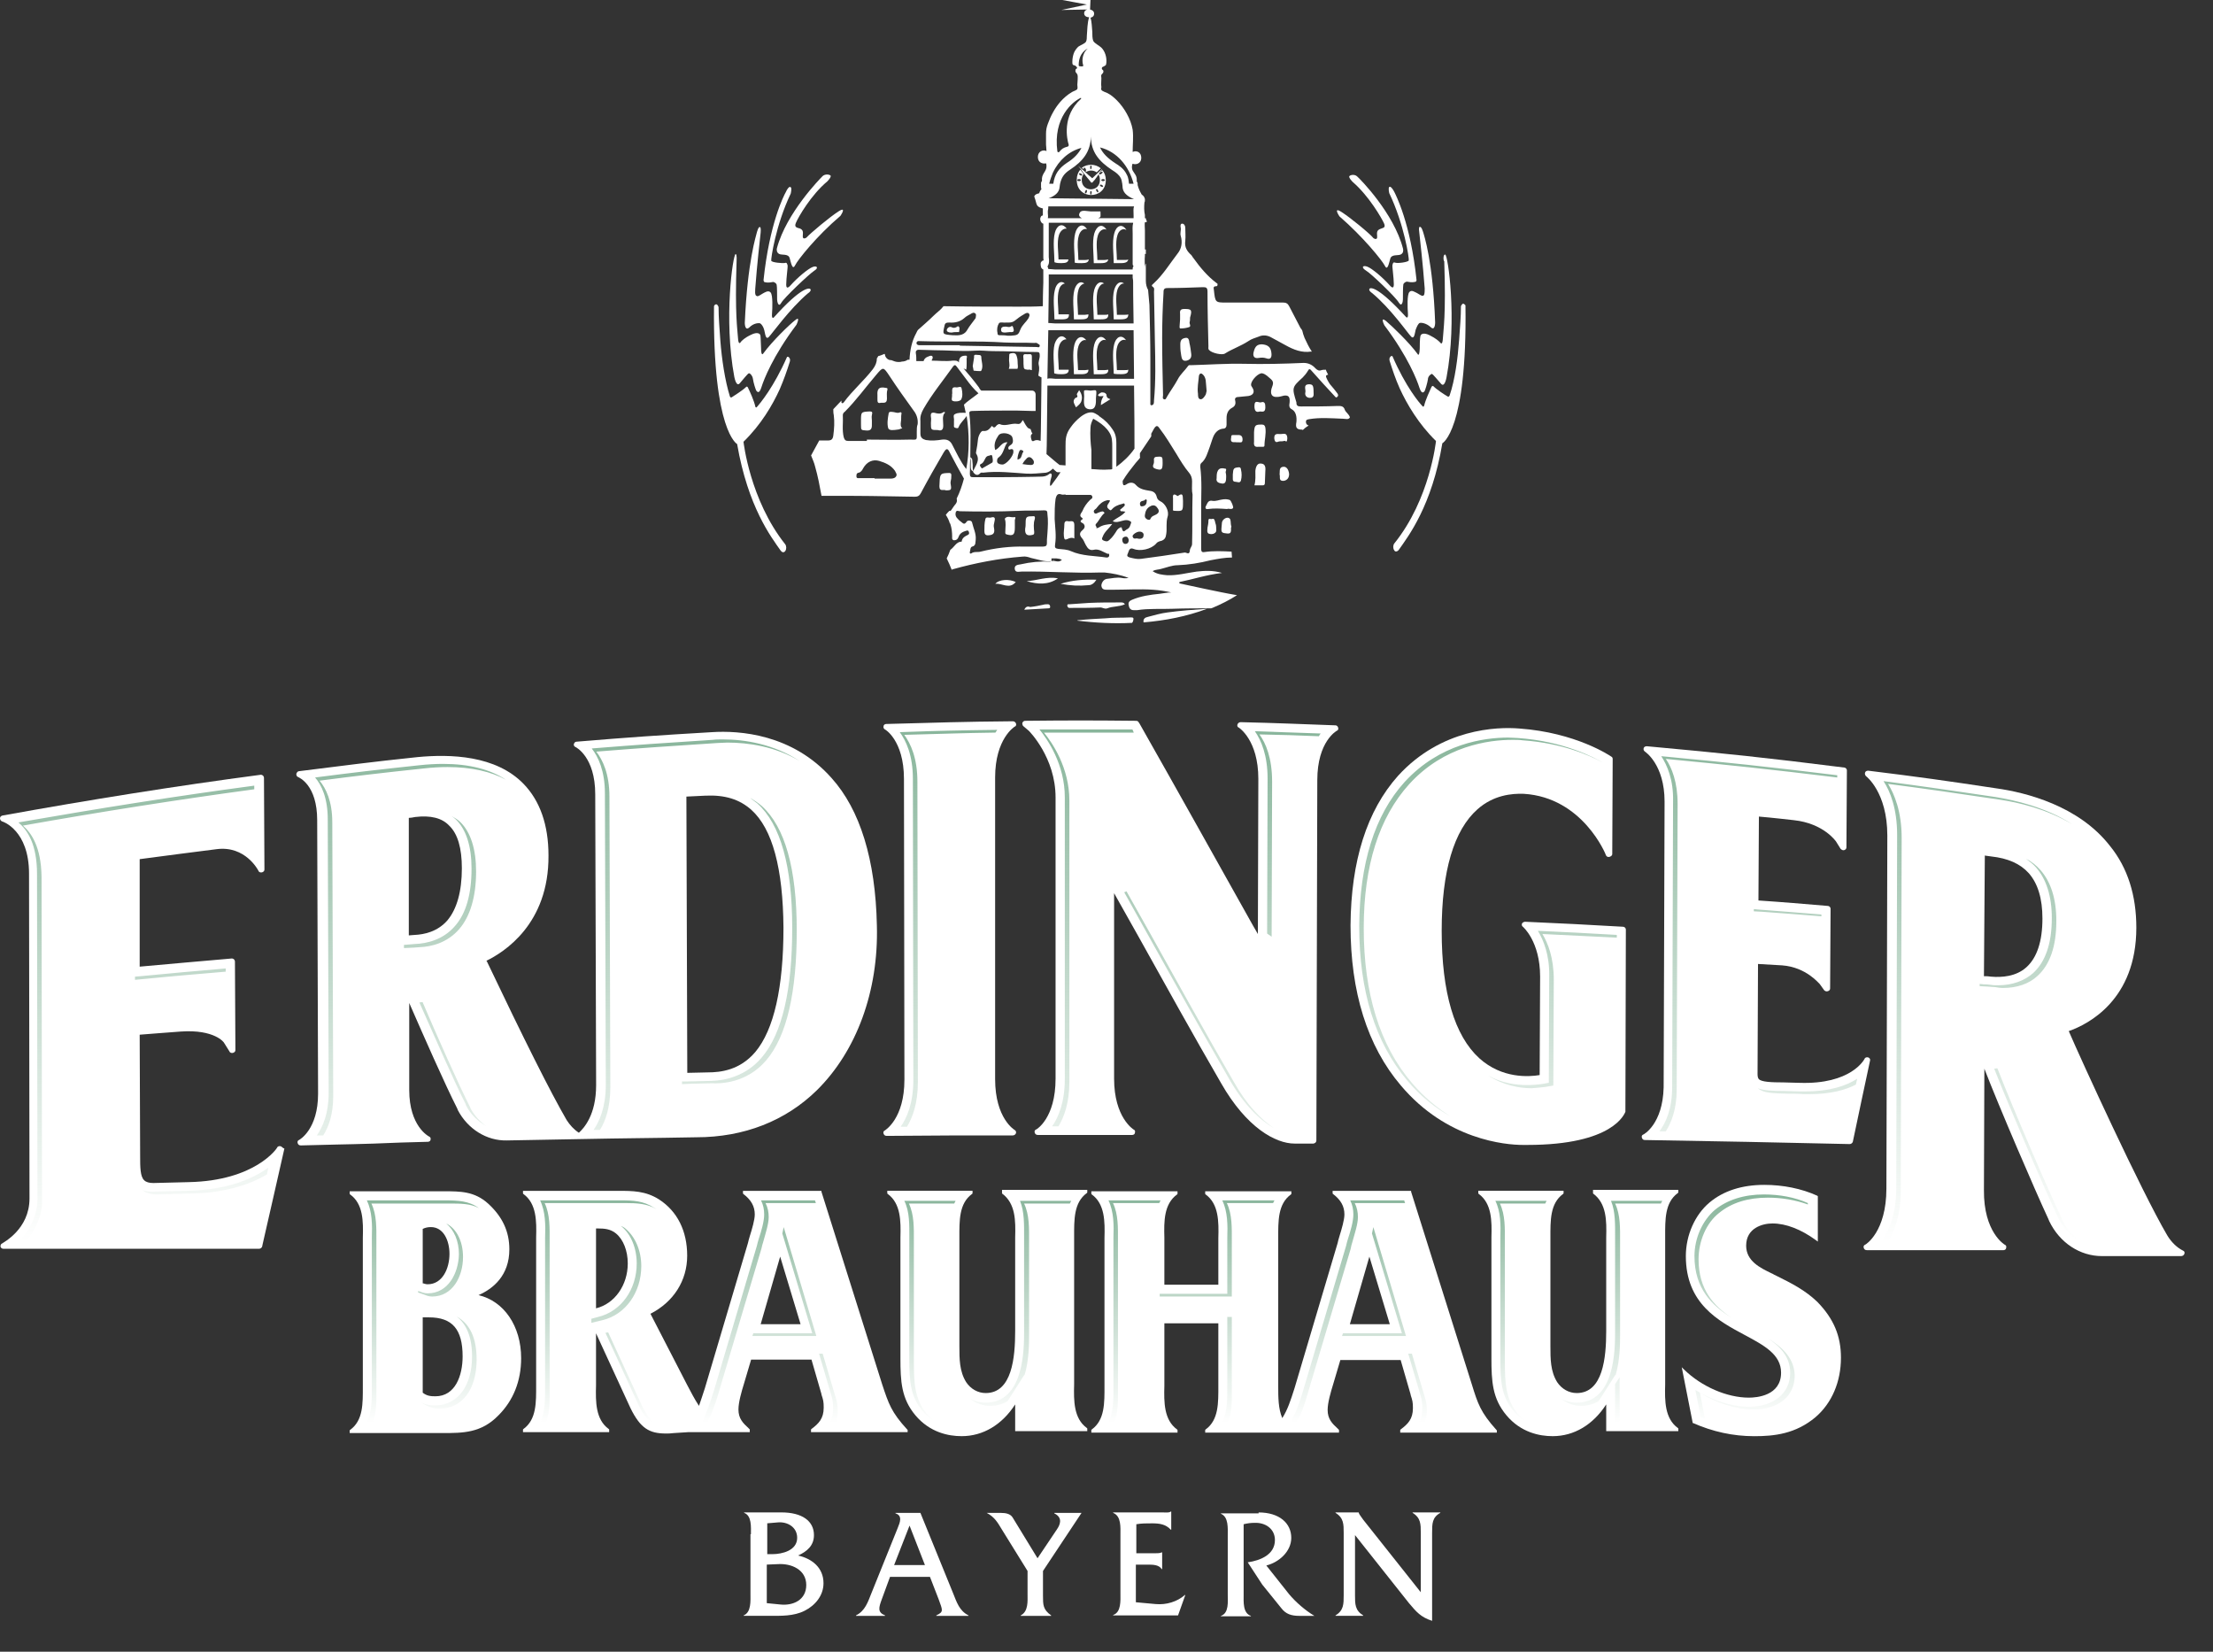 <svg width="67" height="50" viewBox="0 0 67 50" fill="none" xmlns="http://www.w3.org/2000/svg">
    <rect x="0" y="0" width="67" height="50" fill="#333333" stroke="none"/>
    <path d="M22.735 46.443C22.735 46.223 22.762 45.88 22.529 45.797V45.783H23.655C24.286 45.783 24.643 46.044 24.643 46.47C24.643 46.786 24.437 46.964 24.163 47.088C24.588 47.184 24.932 47.459 24.932 47.926C24.932 48.296 24.685 48.599 24.355 48.763C24.025 48.928 23.641 48.914 23.298 48.914H22.515V48.901C22.748 48.804 22.721 48.461 22.721 48.242V46.443H22.735ZM23.38 47.047C23.682 47.047 24.135 46.937 24.135 46.552C24.135 46.223 23.833 46.058 23.545 46.086L23.229 46.113V47.047H23.38ZM23.627 48.571C24.012 48.612 24.41 48.434 24.41 47.981C24.41 47.514 23.957 47.321 23.545 47.349L23.215 47.363V48.53L23.627 48.571Z" fill="white" />
    <path d="M26.946 47.734L26.699 48.407C26.603 48.668 26.562 48.805 26.795 48.901V48.915H25.916V48.901C26.191 48.764 26.273 48.503 26.383 48.228L27.18 46.251C27.248 46.086 27.331 45.88 27.111 45.812V45.798H27.866L28.855 48.228C28.965 48.503 29.047 48.764 29.322 48.901V48.915H28.347V48.901C28.58 48.791 28.539 48.75 28.416 48.407L28.155 47.734H26.946ZM27.537 46.182L27.07 47.377H28.003L27.537 46.182Z" fill="white" />
    <path d="M31.577 48.297C31.577 48.586 31.577 48.723 31.824 48.901V48.915H30.904V48.901C31.137 48.778 31.11 48.476 31.11 48.256V47.556L30.327 46.292C30.204 46.086 30.108 45.921 29.874 45.798H30.3C30.451 45.798 30.588 45.825 30.657 45.935L31.412 47.171L32.002 46.292C32.085 46.169 32.195 45.949 31.92 45.812V45.798H32.744L31.577 47.556V48.297Z" fill="white" />
    <path d="M34.389 48.503L34.993 48.558C35.309 48.586 35.638 48.489 35.872 48.283H35.886L35.666 48.901H33.702V48.888C33.949 48.805 33.922 48.448 33.922 48.242V46.457C33.922 46.237 33.949 45.894 33.702 45.798V45.784H35.226C35.309 45.784 35.391 45.798 35.446 45.757H35.46V46.306H35.446C35.295 46.141 35.103 46.114 34.883 46.114C34.718 46.114 34.553 46.114 34.403 46.141V47.02H34.965C35.048 47.02 35.117 47.02 35.172 46.993H35.185V47.501H35.172C35.089 47.364 34.897 47.364 34.746 47.364H34.389V48.503Z" fill="white" />
    <path d="M38.105 45.784C38.737 45.784 39.094 46.113 39.094 46.553C39.094 46.965 38.723 47.294 38.339 47.39L39.025 48.255C39.231 48.503 39.52 48.75 39.794 48.915H39.341C39.094 48.915 38.929 48.86 38.792 48.681L38.215 47.967L37.776 47.294C38.16 47.239 38.599 47.061 38.599 46.621C38.599 46.278 38.311 46.086 37.981 46.099C37.872 46.099 37.762 46.113 37.652 46.141V48.269C37.652 48.489 37.624 48.832 37.872 48.915V48.928H36.965V48.915C37.212 48.832 37.171 48.475 37.171 48.269V46.484C37.171 46.264 37.199 45.921 36.965 45.825V45.811H38.105V45.784Z" fill="white" />
    <path d="M41.024 48.296C41.024 48.557 41.024 48.75 41.271 48.901V48.914H40.434V48.901C40.681 48.75 40.681 48.557 40.681 48.296V46.401C40.681 46.141 40.681 45.948 40.434 45.797V45.783H41.134C41.148 45.838 41.175 45.866 41.203 45.907L41.271 46.003L43.015 48.2V46.401C43.015 46.141 43.015 45.948 42.768 45.797V45.783H43.606V45.797C43.358 45.934 43.358 46.127 43.358 46.401V49.065C43.015 48.956 42.878 48.791 42.658 48.53L41.024 46.47V48.296Z" fill="white" />
    <path d="M44.368 9.244C44.423 13.034 43.668 13.418 43.668 13.418C43.352 15.313 42.638 16.233 42.349 16.645C42.308 16.7 42.239 16.714 42.212 16.659C42.171 16.604 42.171 16.508 42.212 16.453C43.297 15.107 43.475 13.35 43.475 13.35C42.953 12.841 42.596 12.237 42.377 11.757C42.253 11.482 42.157 11.194 42.075 10.933C42.061 10.892 42.061 10.837 42.088 10.809C42.102 10.782 42.13 10.768 42.157 10.782C42.555 11.702 42.967 12.196 43.077 12.306C43.091 12.32 43.105 12.306 43.118 12.278C43.16 12.1 43.283 11.839 43.338 11.715C43.352 11.688 43.379 11.674 43.393 11.688C43.503 11.798 43.736 11.949 43.832 12.004C43.846 12.018 43.874 12.004 43.887 11.976C44.052 11.496 44.135 10.837 44.176 10.287C44.203 9.917 44.231 9.573 44.231 9.271C44.244 9.23 44.272 9.202 44.299 9.189C44.354 9.216 44.368 9.244 44.368 9.244Z" fill="white" />
    <path d="M43.753 7.705C43.836 7.705 44.124 9.669 43.794 11.427C43.781 11.495 43.726 11.729 43.63 11.619C43.534 11.509 43.383 11.331 43.355 11.317C43.328 11.317 43.231 11.386 43.231 11.482C43.218 11.578 43.149 11.825 43.122 11.852C43.094 11.88 43.039 11.935 42.971 11.729C42.902 11.509 42.627 10.795 41.913 9.848C41.913 9.848 41.776 9.573 41.954 9.71C42.133 9.861 42.655 10.356 42.916 10.713C42.916 10.713 42.971 10.836 42.984 10.548C42.984 10.259 42.998 10.177 43.012 10.15C43.026 10.122 43.094 10.053 43.286 10.15C43.479 10.246 43.561 10.328 43.589 10.356C43.616 10.383 43.671 10.479 43.685 10.232C43.698 9.985 43.781 9.559 43.726 7.911C43.698 7.898 43.685 7.705 43.753 7.705Z" fill="white" />
    <path d="M43.079 7.003C43.121 7.141 43.382 7.91 43.45 9.763C43.45 9.763 43.45 10.038 43.313 9.901C43.175 9.777 43.025 9.763 42.983 9.777C42.942 9.791 42.901 9.873 42.86 9.983C42.832 10.093 42.819 10.285 42.722 10.189C42.626 10.093 42.104 9.338 41.541 8.871C41.541 8.871 41.431 8.802 41.459 8.747C41.486 8.692 41.72 8.665 42.571 9.599C42.571 9.599 42.64 9.667 42.626 9.489C42.612 9.31 42.599 8.926 42.667 8.843C42.736 8.761 42.832 8.843 42.901 8.871C42.956 8.898 43.038 8.967 43.079 8.953C43.121 8.94 43.134 8.912 43.134 8.734C43.121 8.555 43.079 8.006 42.969 7.031C42.969 7.031 42.942 6.88 42.983 6.866C43.011 6.866 43.038 6.88 43.079 7.003Z" fill="white" />
    <path d="M42.213 5.809C42.254 5.891 42.707 6.756 42.886 8.473C42.886 8.5 42.872 8.528 42.858 8.528C42.817 8.542 42.735 8.555 42.611 8.528C42.584 8.514 42.501 8.555 42.487 8.61C42.474 8.665 42.474 8.967 42.474 9.063C42.474 9.118 42.446 9.311 42.35 9.16C42.268 9.008 41.499 8.267 41.348 8.185C41.197 8.088 41.265 8.02 41.403 8.075C41.54 8.13 41.856 8.391 42.075 8.638C42.089 8.651 42.199 8.789 42.199 8.61C42.199 8.404 42.144 8.061 42.158 8.02C42.172 7.979 42.172 7.924 42.24 7.951C42.309 7.979 42.639 7.937 42.652 7.882C42.666 7.828 42.515 6.798 42.062 5.85C42.062 5.85 42.021 5.699 42.062 5.658C42.103 5.63 42.172 5.727 42.213 5.809Z" fill="white" />
    <path d="M41.09 5.342C41.172 5.411 42.202 6.455 42.477 7.526C42.49 7.581 42.49 7.663 42.408 7.704C42.326 7.745 42.133 7.69 42.092 7.828C42.051 7.965 42.01 8.212 41.928 8.047C41.845 7.883 41.268 7.169 40.554 6.551C40.554 6.551 40.348 6.249 40.609 6.413C40.87 6.578 41.461 7.059 41.584 7.21C41.584 7.21 41.708 7.292 41.694 7.155C41.68 7.018 41.694 6.976 41.776 6.935C41.859 6.894 41.969 6.908 41.9 6.757C41.831 6.606 41.447 5.933 40.953 5.507C40.953 5.507 40.815 5.37 40.856 5.329C40.898 5.287 41.021 5.274 41.09 5.342Z" fill="white" />
    <path d="M21.686 9.212C21.713 9.212 21.741 9.253 21.755 9.295C21.755 9.597 21.782 9.94 21.809 10.311C21.851 10.86 21.947 11.519 22.098 12C22.111 12.027 22.125 12.041 22.153 12.027C22.235 11.972 22.482 11.821 22.592 11.711C22.606 11.698 22.633 11.698 22.647 11.739C22.702 11.849 22.826 12.123 22.867 12.302C22.867 12.329 22.894 12.343 22.908 12.329C23.018 12.206 23.43 11.711 23.828 10.805C23.855 10.791 23.883 10.805 23.897 10.832C23.924 10.86 23.924 10.915 23.91 10.956C23.828 11.217 23.732 11.492 23.608 11.78C23.389 12.261 23.045 12.851 22.51 13.373C22.51 13.373 22.702 15.131 23.773 16.476C23.814 16.531 23.814 16.628 23.773 16.682C23.732 16.737 23.677 16.724 23.636 16.669C23.347 16.257 22.647 15.35 22.317 13.442C22.317 13.442 21.576 13.057 21.617 9.267C21.631 9.24 21.645 9.212 21.686 9.212Z" fill="white" />
    <path d="M22.301 7.895C22.246 9.543 22.328 9.969 22.342 10.216C22.356 10.463 22.411 10.381 22.438 10.339C22.466 10.312 22.534 10.23 22.74 10.133C22.933 10.037 23.001 10.106 23.015 10.133C23.029 10.161 23.029 10.243 23.042 10.532C23.042 10.82 23.111 10.697 23.111 10.697C23.372 10.339 23.894 9.831 24.072 9.694C24.251 9.543 24.113 9.831 24.113 9.831C23.399 10.779 23.125 11.493 23.056 11.713C22.987 11.932 22.933 11.864 22.905 11.836C22.878 11.809 22.809 11.575 22.795 11.466C22.782 11.369 22.699 11.287 22.672 11.301C22.644 11.301 22.493 11.493 22.397 11.603C22.301 11.713 22.246 11.479 22.232 11.411C21.903 9.653 22.191 7.689 22.273 7.689C22.315 7.703 22.301 7.895 22.301 7.895Z" fill="white" />
    <path d="M23.016 6.877C23.043 6.905 23.029 7.042 23.029 7.042C22.92 8.017 22.878 8.567 22.865 8.745C22.851 8.924 22.878 8.951 22.92 8.965C22.961 8.979 23.043 8.91 23.098 8.882C23.153 8.855 23.263 8.773 23.332 8.855C23.4 8.937 23.387 9.322 23.373 9.5C23.359 9.679 23.428 9.61 23.428 9.61C24.265 8.676 24.512 8.704 24.54 8.759C24.567 8.814 24.458 8.882 24.458 8.882C23.908 9.349 23.373 10.104 23.277 10.201C23.18 10.297 23.167 10.104 23.139 9.995C23.112 9.885 23.057 9.816 23.016 9.789C22.974 9.775 22.823 9.775 22.686 9.912C22.549 10.036 22.549 9.775 22.549 9.775C22.631 7.907 22.892 7.138 22.92 7.015C22.961 6.877 22.988 6.864 23.016 6.877Z" fill="white" />
    <path d="M23.94 5.668C23.981 5.695 23.94 5.86 23.94 5.86C23.487 6.807 23.336 7.837 23.35 7.892C23.363 7.947 23.693 7.974 23.762 7.961C23.83 7.933 23.83 8.002 23.844 8.029C23.858 8.071 23.803 8.414 23.803 8.62C23.803 8.785 23.913 8.661 23.926 8.647C24.146 8.4 24.462 8.139 24.599 8.084C24.737 8.029 24.791 8.112 24.654 8.194C24.503 8.29 23.734 9.018 23.652 9.169C23.569 9.32 23.528 9.128 23.528 9.073C23.528 8.977 23.528 8.675 23.514 8.62C23.501 8.565 23.418 8.524 23.391 8.538C23.267 8.565 23.185 8.551 23.144 8.538C23.13 8.538 23.116 8.496 23.116 8.483C23.295 6.766 23.734 5.915 23.789 5.819C23.83 5.722 23.899 5.626 23.94 5.668Z" fill="white" />
    <path d="M25.143 5.312C25.184 5.353 25.047 5.491 25.047 5.491C24.553 5.903 24.168 6.575 24.099 6.74C24.031 6.891 24.141 6.891 24.223 6.919C24.305 6.96 24.319 7.001 24.305 7.138C24.292 7.276 24.415 7.193 24.415 7.193C24.539 7.056 25.129 6.562 25.39 6.397C25.651 6.232 25.445 6.534 25.445 6.534C24.717 7.152 24.154 7.866 24.072 8.031C23.99 8.196 23.948 7.949 23.907 7.811C23.866 7.674 23.674 7.729 23.591 7.688C23.509 7.647 23.509 7.55 23.523 7.509C23.811 6.438 24.841 5.394 24.91 5.326C24.978 5.271 25.088 5.271 25.143 5.312Z" fill="white" />
    <path d="M40.719 12.414C40.678 12.277 40.582 12.29 40.486 12.29C40.115 12.304 39.758 12.304 39.387 12.304C39.305 12.304 39.25 12.29 39.25 12.194V12.181C39.112 11.727 39.112 11.727 39.442 11.425C39.497 11.37 39.552 11.302 39.593 11.233C39.634 11.151 39.662 11.164 39.717 11.233C39.95 11.494 40.184 11.755 40.417 12.002C40.444 12.03 40.444 12.043 40.486 12.016C40.527 11.975 40.513 11.961 40.499 11.92C40.431 11.824 40.348 11.727 40.266 11.631C40.239 11.59 40.211 11.549 40.184 11.494C40.129 11.384 40.129 11.357 40.211 11.343C40.184 11.288 40.156 11.247 40.142 11.192C40.101 11.192 40.046 11.192 40.005 11.206C39.936 11.233 39.882 11.206 39.827 11.151C39.73 11.041 39.607 10.986 39.469 10.986C38.865 11.013 38.275 11.027 37.671 11.013C37.135 11 36.586 11.041 36.05 11.055C36.023 11.055 35.995 11.041 35.968 11.082C35.872 11.219 35.734 11.329 35.652 11.494C35.556 11.672 35.432 11.837 35.336 12.002C35.309 12.043 35.295 12.112 35.24 12.085C35.185 12.071 35.212 12.002 35.212 11.961C35.199 11.384 35.185 10.807 35.185 10.231C35.185 9.777 35.199 9.324 35.226 8.871C35.226 8.789 35.226 8.72 35.336 8.72C35.693 8.72 36.064 8.706 36.421 8.693C36.517 8.693 36.558 8.706 36.558 8.83C36.558 9.379 36.572 9.928 36.586 10.478C36.586 10.519 36.572 10.574 36.613 10.601C36.682 10.684 37.011 10.766 37.094 10.697C37.313 10.56 37.561 10.478 37.794 10.327C37.89 10.258 38 10.231 38.11 10.189C38.234 10.134 38.357 10.148 38.467 10.203C38.618 10.286 38.769 10.368 38.92 10.45C39.167 10.588 39.415 10.684 39.689 10.643C39.703 10.643 39.703 10.643 39.717 10.643C39.634 10.519 39.566 10.382 39.497 10.231C39.469 10.162 39.442 10.079 39.428 10.011C39.415 9.983 39.401 9.956 39.373 9.928C39.264 9.709 39.14 9.489 39.03 9.269C38.989 9.187 38.934 9.159 38.852 9.159C38.275 9.159 37.712 9.159 37.135 9.159C36.792 9.159 36.792 9.159 36.751 8.775C36.737 8.706 36.737 8.665 36.819 8.665C36.847 8.665 36.86 8.651 36.86 8.624C36.874 8.583 36.847 8.583 36.833 8.569C36.558 8.363 36.339 8.102 36.133 7.814C36.105 7.786 36.091 7.745 36.064 7.718C35.94 7.608 35.858 7.484 35.885 7.292C35.899 7.155 35.885 7.017 35.885 6.894C35.885 6.825 35.844 6.77 35.789 6.77C35.734 6.77 35.734 6.852 35.748 6.894C35.762 6.976 35.721 7.058 35.748 7.141C35.803 7.333 35.776 7.525 35.652 7.676C35.418 7.979 35.212 8.322 34.924 8.583C34.897 8.61 34.842 8.638 34.897 8.679C34.965 8.72 34.938 8.775 34.938 8.83C34.952 9.338 34.952 9.832 34.965 10.341C34.979 10.931 34.993 11.535 34.938 12.126C34.938 12.181 34.938 12.249 34.883 12.263C34.855 12.277 34.842 12.263 34.828 12.249C34.828 11.796 34.828 11.343 34.828 10.89C34.828 10.341 34.814 9.791 34.8 9.228C34.787 9.077 34.773 8.926 34.759 8.775C34.718 8.706 34.691 8.61 34.691 8.5V7.979C34.677 7.992 34.663 8.033 34.663 8.116C34.663 8.006 34.649 7.855 34.663 7.745C34.663 7.731 34.663 7.69 34.663 7.69C34.663 7.676 34.677 7.69 34.691 7.69V7.553C34.677 7.553 34.663 7.553 34.663 7.553V6.976C34.663 6.935 34.649 6.756 34.663 6.729C34.677 6.715 34.704 6.743 34.718 6.715C34.718 6.715 34.718 6.701 34.718 6.688C34.704 6.66 34.691 6.633 34.691 6.605C34.677 6.605 34.677 6.605 34.663 6.605C34.663 6.578 34.663 6.55 34.663 6.509C34.636 6.386 34.636 6.262 34.649 6.125C34.663 6.111 34.663 6.07 34.663 6.042C34.663 6.029 34.663 6.015 34.649 5.987C34.636 5.946 34.608 5.919 34.567 5.891C34.512 5.795 34.471 5.713 34.443 5.603C34.443 5.589 34.443 5.575 34.443 5.562C34.443 5.534 34.43 5.507 34.416 5.493C34.416 5.479 34.416 5.465 34.416 5.438C34.416 5.314 34.347 5.259 34.292 5.163C34.265 5.108 34.265 5.04 34.279 4.985C34.279 4.985 34.279 4.971 34.292 4.957C34.402 4.999 34.553 4.944 34.553 4.779C34.553 4.6 34.402 4.545 34.292 4.6C34.292 4.381 34.32 4.147 34.292 3.927C34.237 3.598 34.032 3.255 33.812 3.035C33.729 2.952 33.633 2.87 33.523 2.815C33.496 2.801 33.359 2.76 33.345 2.719C33.331 2.705 33.345 2.65 33.345 2.637C33.331 2.554 33.345 2.458 33.345 2.362C33.345 2.334 33.331 2.293 33.345 2.266C33.359 2.238 33.386 2.225 33.4 2.197C33.427 2.101 33.359 2.129 33.359 2.074C33.359 2.019 33.386 2.032 33.427 2.005C33.496 1.964 33.482 1.977 33.496 1.895C33.51 1.73 33.455 1.552 33.345 1.442C33.276 1.373 33.139 1.318 33.098 1.236C33.07 1.167 33.07 1.044 33.07 0.961C33.056 0.824 33.056 0.659 33.015 0.536C33.07 0.522 33.125 0.494 33.125 0.412C33.125 0.343 33.07 0.302 33.002 0.288L33.015 0H32.164C32.411 0.041 32.658 0.096 32.905 0.137C32.645 0.192 32.397 0.247 32.136 0.302L32.919 0.288C32.864 0.302 32.823 0.343 32.823 0.398C32.823 0.481 32.892 0.522 32.974 0.522C32.919 0.687 32.919 0.906 32.905 1.085C32.905 1.126 32.905 1.222 32.878 1.263C32.85 1.318 32.699 1.373 32.645 1.414C32.59 1.469 32.535 1.538 32.507 1.62C32.48 1.703 32.466 1.785 32.466 1.881C32.466 2.019 32.521 1.936 32.59 2.019C32.645 2.087 32.576 2.06 32.562 2.115C32.548 2.197 32.59 2.197 32.617 2.252C32.645 2.321 32.617 2.486 32.617 2.568C32.617 2.595 32.631 2.664 32.617 2.692C32.603 2.733 32.493 2.76 32.452 2.788C32.315 2.87 32.205 2.966 32.095 3.09C31.93 3.282 31.807 3.515 31.724 3.749C31.683 3.859 31.669 3.941 31.669 4.051V4.381C31.669 4.408 31.683 4.504 31.683 4.573C31.573 4.518 31.422 4.587 31.422 4.751C31.422 4.916 31.56 4.971 31.669 4.944C31.683 4.971 31.683 5.012 31.683 5.04C31.683 5.177 31.56 5.246 31.546 5.397C31.546 5.424 31.546 5.452 31.546 5.479C31.532 5.493 31.518 5.52 31.518 5.548C31.518 5.575 31.518 5.603 31.518 5.644C31.518 5.671 31.518 5.699 31.532 5.726C31.505 5.754 31.477 5.795 31.463 5.85C31.409 5.864 31.34 5.877 31.312 5.946C31.367 6.097 31.367 6.152 31.395 6.207C31.436 6.276 31.505 6.289 31.546 6.303C31.56 6.303 31.573 6.317 31.573 6.303C31.573 6.303 31.573 6.331 31.573 6.344C31.573 6.358 31.573 6.372 31.573 6.386C31.573 6.399 31.573 6.427 31.573 6.454C31.573 6.468 31.573 6.495 31.573 6.523C31.546 6.523 31.518 6.537 31.505 6.578C31.477 6.633 31.505 6.701 31.518 6.715C31.532 6.743 31.56 6.77 31.587 6.77C31.587 6.784 31.587 6.784 31.587 6.798V7.718C31.587 7.731 31.587 7.759 31.587 7.786C31.587 7.814 31.587 7.855 31.601 7.882C31.573 7.882 31.546 7.896 31.518 7.937C31.491 7.992 31.518 8.061 31.518 8.088C31.532 8.13 31.573 8.157 31.587 8.157C31.587 8.184 31.587 8.239 31.587 8.267C31.587 8.294 31.587 8.322 31.587 8.336V8.528C31.587 8.542 31.587 8.542 31.587 8.555C31.587 8.638 31.573 8.816 31.573 9.269C31.34 9.283 31.107 9.283 30.859 9.283C30.09 9.283 29.335 9.283 28.566 9.269C28.484 9.379 28.36 9.462 28.264 9.558C28.113 9.709 27.948 9.846 27.797 9.983C27.77 10.011 27.756 10.052 27.742 10.079C27.605 10.327 27.55 10.601 27.536 10.89C27.522 10.89 27.495 10.89 27.481 10.89C27.426 10.931 27.358 10.945 27.303 10.945C27.275 10.958 27.234 10.958 27.193 10.958C27.124 10.958 27.055 10.931 26.987 10.903C26.932 10.903 26.891 10.89 26.849 10.849C26.822 10.821 26.794 10.78 26.794 10.739C26.794 10.725 26.781 10.725 26.781 10.711C26.712 10.739 26.657 10.766 26.588 10.78C26.575 10.807 26.561 10.835 26.547 10.849C26.547 10.972 26.506 11.068 26.424 11.178C26.149 11.535 25.806 11.824 25.545 12.181C25.531 12.194 25.517 12.208 25.504 12.208C25.462 12.194 25.476 12.167 25.476 12.139V12.126C25.394 12.208 25.311 12.304 25.229 12.387C25.229 12.441 25.229 12.51 25.243 12.565C25.27 12.771 25.256 12.977 25.229 13.183C25.215 13.293 25.174 13.334 25.064 13.334C24.982 13.334 24.899 13.334 24.803 13.334C24.721 13.485 24.639 13.636 24.556 13.787C24.597 13.897 24.652 14.007 24.68 14.131C24.762 14.419 24.817 14.707 24.872 15.009C25.545 15.009 26.204 15.009 26.877 15.023C27.152 15.023 27.426 15.037 27.701 15.037C27.783 15.037 27.838 15.009 27.879 14.927C28.099 14.515 28.332 14.103 28.566 13.705C28.648 13.568 28.69 13.554 28.758 13.705C28.896 13.966 29.033 14.227 29.184 14.488C29.129 14.694 29.06 14.9 28.964 15.092C28.978 15.161 28.978 15.202 28.923 15.27C28.882 15.312 28.854 15.367 28.813 15.421C28.786 15.463 28.772 15.476 28.744 15.463C28.703 15.504 28.662 15.545 28.635 15.586C28.69 15.669 28.731 15.751 28.758 15.847C28.758 15.847 28.758 15.847 28.772 15.847V15.861C28.813 15.985 28.827 16.108 28.827 16.245C28.827 16.287 28.813 16.341 28.882 16.355C28.951 16.355 28.992 16.328 29.019 16.259C29.06 16.136 29.157 16.094 29.253 16.067C29.294 16.053 29.321 16.053 29.335 16.108C29.349 16.149 29.335 16.177 29.308 16.19C29.225 16.232 29.129 16.273 29.115 16.396C28.951 16.396 28.896 16.561 28.772 16.644C28.744 16.726 28.703 16.822 28.662 16.904C28.717 17.014 28.772 17.138 28.813 17.248C28.827 17.248 28.827 17.234 28.841 17.234C29.527 17.042 30.241 16.904 30.955 16.85C31.052 16.836 31.134 16.863 31.216 16.891C31.422 16.932 31.615 17.014 31.821 16.987C31.807 16.987 31.807 17.001 31.793 17.001C31.491 16.987 31.203 17.014 30.901 17.083C30.832 17.097 30.708 17.097 30.722 17.22C30.736 17.344 30.846 17.303 30.928 17.303C31.724 17.289 32.521 17.358 33.317 17.33C33.359 17.33 33.4 17.33 33.441 17.33C33.688 17.358 33.922 17.399 34.169 17.495C34.086 17.509 34.032 17.509 33.963 17.495C33.812 17.468 33.661 17.509 33.51 17.523C33.413 17.536 33.345 17.646 33.345 17.729C33.359 17.852 33.441 17.852 33.523 17.852C33.578 17.852 33.647 17.852 33.716 17.852C34.114 17.852 34.512 17.825 34.91 17.852C35.103 17.866 35.281 17.893 35.46 17.934C35.336 17.934 35.226 17.962 35.103 17.976C34.828 18.003 34.54 18.044 34.279 18.154C34.21 18.182 34.155 18.223 34.169 18.305C34.182 18.388 34.21 18.47 34.32 18.47C34.361 18.47 34.389 18.47 34.43 18.47C34.787 18.415 35.13 18.443 35.487 18.429C35.885 18.415 36.284 18.415 36.668 18.415C36.682 18.415 36.696 18.401 36.709 18.401C36.97 18.291 37.217 18.168 37.451 18.017C37.121 17.962 36.805 17.893 36.476 17.825C36.215 17.77 35.968 17.715 35.707 17.66C35.707 17.646 35.707 17.632 35.707 17.619C36.119 17.536 36.531 17.399 36.998 17.344C36.723 17.262 36.476 17.275 36.229 17.303C35.926 17.344 35.638 17.426 35.336 17.413C35.185 17.399 35.034 17.385 34.897 17.289C34.993 17.234 35.075 17.248 35.157 17.22C35.322 17.179 35.487 17.11 35.652 17.11C35.995 17.097 36.325 17.042 36.654 16.959C36.874 16.918 37.08 16.877 37.3 16.877C37.3 16.822 37.286 16.753 37.286 16.698C37.011 16.685 36.737 16.671 36.462 16.712C36.38 16.726 36.366 16.685 36.366 16.602C36.366 16.218 36.366 15.82 36.366 15.298C36.366 14.996 36.393 14.57 36.339 14.131C36.339 14.089 36.339 14.048 36.366 14.021C36.517 13.897 36.558 13.705 36.627 13.526C36.668 13.416 36.696 13.307 36.737 13.21C36.792 13.087 36.888 12.991 37.025 12.977C37.108 12.977 37.135 12.922 37.135 12.854C37.135 12.785 37.135 12.73 37.135 12.661C37.135 12.524 37.176 12.414 37.3 12.345C37.382 12.304 37.423 12.236 37.396 12.126C37.368 12.03 37.451 12.016 37.506 12.016C37.602 12.002 37.698 12.002 37.794 11.988C37.959 11.961 38 11.851 37.904 11.714C37.89 11.7 37.877 11.672 37.877 11.645C37.877 11.508 38.11 11.274 38.22 11.302C38.33 11.329 38.398 11.412 38.481 11.48C38.591 11.576 38.522 11.672 38.495 11.769C38.453 11.933 38.508 12.03 38.673 12.016C38.742 12.016 38.81 11.988 38.879 11.975C39.016 11.961 39.057 12.016 39.044 12.181C39.03 12.277 39.016 12.345 39.126 12.4C39.236 12.469 39.264 12.62 39.25 12.771C39.222 12.922 39.236 13.005 39.415 13.005C39.428 13.005 39.428 13.005 39.442 13.018C39.497 12.963 39.552 12.922 39.62 12.881C39.566 12.867 39.538 12.826 39.538 12.771C39.538 12.702 39.579 12.702 39.634 12.689C39.964 12.634 40.307 12.661 40.637 12.675H40.651C40.733 12.675 40.829 12.716 40.87 12.634C40.843 12.538 40.747 12.483 40.719 12.414ZM34.32 5.562H34.182C34.169 5.479 34.169 5.383 34.114 5.287C34.032 5.108 33.88 5.012 33.771 4.944C33.537 4.793 33.386 4.642 33.304 4.463C33.812 4.587 34.182 5.026 34.32 5.562ZM32.686 2.005C32.672 2.005 32.658 1.991 32.658 1.977C32.658 1.579 32.919 1.483 32.933 1.469C32.727 1.648 32.768 1.909 32.796 1.977C32.796 1.991 32.796 2.005 32.782 2.005C32.754 2.019 32.713 2.005 32.686 2.005ZM32.713 2.966C32.727 2.952 32.741 2.98 32.727 2.994C32.15 3.502 32.301 4.216 32.356 4.381C32.356 4.408 32.356 4.422 32.329 4.436C32.178 4.477 32.15 4.504 32.068 4.6C32.054 4.614 32.027 4.614 32.013 4.587C31.875 3.557 32.48 3.076 32.713 2.966ZM31.875 5.232C32.054 4.848 32.37 4.573 32.741 4.477C32.658 4.642 32.521 4.793 32.301 4.93C32.054 5.095 31.93 5.273 31.889 5.562H31.766C31.793 5.438 31.834 5.342 31.875 5.232ZM31.752 6.001C31.93 5.932 32.068 5.836 32.081 5.658C32.081 5.617 32.095 5.589 32.095 5.562C32.136 5.383 32.205 5.259 32.397 5.136C32.796 4.875 33.015 4.587 33.029 4.133C33.029 4.6 33.276 4.889 33.674 5.15C33.784 5.218 33.88 5.287 33.935 5.397C33.963 5.452 33.963 5.507 33.977 5.562C33.977 5.603 33.99 5.644 33.99 5.699C34.018 5.864 34.169 5.96 34.334 6.029L31.752 6.001C31.738 6.015 31.738 6.001 31.752 6.001ZM31.738 6.248H34.334C34.306 6.317 34.32 6.399 34.32 6.523C34.32 6.55 34.32 6.578 34.32 6.605H33.249C33.345 6.564 33.317 6.564 33.317 6.399H33.015C32.933 6.399 32.754 6.344 32.699 6.427C32.631 6.523 32.699 6.578 32.754 6.605H31.724C31.738 6.55 31.724 6.495 31.724 6.454C31.724 6.44 31.724 6.413 31.724 6.413V6.386C31.738 6.331 31.738 6.289 31.738 6.248C31.724 6.248 31.738 6.248 31.738 6.248ZM31.738 8.02C31.766 7.965 31.766 7.882 31.752 7.786C31.752 7.759 31.752 7.745 31.752 7.731V6.811V6.798C31.752 6.77 31.752 6.756 31.752 6.743H34.306V6.756C34.279 6.852 34.292 6.962 34.292 7.072C34.292 7.113 34.292 7.155 34.292 7.196V7.992C34.292 8.02 34.306 8.047 34.32 8.061C34.32 8.061 34.32 8.061 34.306 8.075C34.292 8.102 34.292 8.13 34.292 8.157H31.93C31.889 8.157 31.807 8.143 31.738 8.143C31.738 8.116 31.724 8.102 31.724 8.088C31.724 8.075 31.711 8.075 31.711 8.075C31.724 8.033 31.738 8.033 31.738 8.02ZM34.306 8.542C34.306 8.61 34.306 9.118 34.32 9.791H31.944C31.903 9.791 31.793 9.777 31.738 9.777C31.752 9.105 31.752 8.596 31.752 8.542C31.752 8.542 31.752 8.542 31.752 8.528V8.336C31.752 8.336 31.752 8.322 31.752 8.308C31.766 8.308 31.779 8.308 31.793 8.308H34.292C34.292 8.336 34.292 8.377 34.292 8.404C34.306 8.473 34.306 8.5 34.306 8.542ZM31.738 9.997C31.766 9.997 31.793 9.997 31.793 9.997H34.32C34.32 10.45 34.334 10.972 34.334 11.466H31.944C31.903 11.466 31.766 11.439 31.711 11.466C31.724 10.972 31.724 10.464 31.738 9.997ZM31.711 11.672C31.738 11.672 31.779 11.672 31.793 11.672H34.334C34.347 12.469 34.347 13.21 34.347 13.581C34.196 13.801 34.004 13.979 33.798 14.131V13.664C33.798 13.623 33.798 13.581 33.798 13.54C33.798 13.362 33.812 13.183 33.688 13.005C33.592 12.854 33.455 12.716 33.29 12.606C33.276 12.606 33.276 12.593 33.263 12.579C33.194 12.538 33.125 12.483 33.043 12.483H33.029C32.754 12.483 32.438 12.895 32.425 12.922C32.26 13.142 32.26 13.293 32.26 13.513V14.089C32.205 14.089 32.136 14.076 32.081 14.076C31.985 14.007 31.848 13.883 31.683 13.746C31.697 13.554 31.697 12.661 31.711 11.672ZM33.015 12.95C33.015 12.854 33.056 12.757 33.098 12.675C33.125 12.689 33.166 12.716 33.194 12.73C33.208 12.744 33.221 12.744 33.235 12.757C33.386 12.854 33.51 12.963 33.592 13.101C33.674 13.238 33.674 13.362 33.674 13.54C33.674 13.581 33.674 13.623 33.674 13.664V14.199C33.647 14.213 33.62 14.213 33.578 14.213C33.4 14.227 33.221 14.213 33.043 14.199C33.043 14.144 33.043 14.103 33.043 14.062V13.623C33.015 13.389 33.002 13.169 33.015 12.95ZM30.241 9.791C30.269 9.736 30.392 9.777 30.475 9.764C30.502 9.764 30.516 9.764 30.544 9.764C30.612 9.764 30.667 9.75 30.722 9.709C30.804 9.64 30.901 9.571 30.997 9.517C31.038 9.489 31.107 9.448 31.148 9.489C31.189 9.53 31.161 9.585 31.134 9.64C31.065 9.75 30.955 9.832 30.901 9.956C30.832 10.134 30.818 10.148 30.612 10.162C30.571 10.162 30.53 10.162 30.502 10.162C30.42 10.148 30.337 10.148 30.269 10.148C30.214 10.148 30.2 10.134 30.2 10.079C30.173 9.956 30.2 9.86 30.241 9.791ZM28.593 9.874C28.607 9.777 28.648 9.764 28.744 9.764C28.923 9.777 29.074 9.736 29.198 9.626C29.253 9.571 29.321 9.544 29.39 9.503C29.431 9.475 29.486 9.448 29.527 9.489C29.569 9.517 29.541 9.571 29.541 9.613C29.541 9.64 29.514 9.654 29.5 9.681C29.431 9.777 29.349 9.874 29.294 9.97C29.211 10.134 29.06 10.162 28.882 10.148C28.868 10.148 28.854 10.148 28.841 10.148C28.525 10.121 28.538 10.121 28.593 9.874ZM27.756 10.354C27.783 10.313 27.825 10.327 27.866 10.327C28.717 10.354 29.569 10.313 30.42 10.368C30.722 10.382 31.024 10.368 31.312 10.382C31.34 10.382 31.381 10.368 31.409 10.395C31.436 10.423 31.491 10.423 31.477 10.478C31.463 10.533 31.422 10.505 31.381 10.505C30.612 10.492 29.829 10.478 29.06 10.464V10.45H27.838C27.77 10.45 27.728 10.409 27.756 10.354ZM27.138 14.405C27.11 14.474 27.028 14.488 26.973 14.488C26.808 14.488 26.643 14.488 26.479 14.488V14.474C26.328 14.474 26.177 14.474 26.026 14.474C25.984 14.474 25.929 14.488 25.929 14.419C25.929 14.364 25.929 14.323 25.998 14.309C26.067 14.295 26.108 14.227 26.135 14.172C26.245 13.979 26.424 13.897 26.616 13.952C26.794 14.007 26.973 14.076 27.097 14.254C27.11 14.295 27.165 14.35 27.138 14.405ZM27.756 13.073C27.756 13.348 27.783 13.307 27.55 13.307C27.11 13.32 26.685 13.307 26.245 13.307V13.348C26.053 13.348 25.861 13.348 25.682 13.348C25.6 13.348 25.572 13.32 25.545 13.238C25.49 13.018 25.531 12.785 25.517 12.565C25.517 12.524 25.545 12.483 25.572 12.469C25.916 12.126 26.204 11.727 26.52 11.357C26.74 11.096 26.74 11.096 26.932 11.384C27.165 11.741 27.413 12.085 27.66 12.428C27.756 12.551 27.797 12.689 27.783 12.84C27.756 12.908 27.756 12.991 27.756 13.073ZM28.841 13.485C28.772 13.334 28.676 13.293 28.525 13.307C28.36 13.334 28.195 13.348 28.03 13.32C27.934 13.293 27.866 13.252 27.866 13.128C27.866 13.005 27.866 12.867 27.866 12.744C27.852 12.606 27.893 12.496 27.962 12.373C28.223 11.92 28.552 11.521 28.854 11.096C28.896 11.041 28.923 11.041 28.964 11.096C29.06 11.219 29.157 11.357 29.253 11.48C29.363 11.631 29.486 11.782 29.623 11.906L29.459 12.03C29.417 12.057 29.39 12.085 29.349 12.112C29.294 12.153 29.239 12.194 29.184 12.249C29.198 12.332 29.225 12.414 29.239 12.496C29.129 12.496 29.005 12.483 28.909 12.538C28.841 12.565 28.896 12.675 28.882 12.73C28.882 12.785 28.882 12.826 28.882 12.867C28.882 12.895 28.868 12.936 28.923 12.95C28.964 12.963 29.005 12.977 29.019 12.936C29.074 12.799 29.184 12.716 29.266 12.593C29.349 13.128 29.349 13.691 29.253 14.199C29.074 13.966 28.964 13.719 28.841 13.485ZM31.711 16.149C31.711 16.204 31.697 16.273 31.697 16.328C31.697 16.534 31.711 16.547 31.505 16.547C31.354 16.547 31.189 16.547 31.024 16.547C30.585 16.534 30.131 16.589 29.692 16.698C29.596 16.726 29.5 16.685 29.404 16.753C29.39 16.767 29.349 16.753 29.363 16.712C29.376 16.657 29.376 16.561 29.431 16.547C29.555 16.52 29.527 16.41 29.541 16.328C29.555 16.149 29.472 15.998 29.431 15.82C29.417 15.737 29.28 15.751 29.266 15.792C29.184 15.916 29.143 15.82 29.074 15.778C29.033 15.751 29.005 15.71 28.964 15.669C28.923 15.614 28.923 15.559 28.937 15.504C28.964 15.435 29.019 15.476 29.06 15.476C29.651 15.49 30.241 15.49 30.846 15.463C31.093 15.449 31.354 15.463 31.615 15.449C31.697 15.449 31.711 15.476 31.711 15.559C31.738 15.751 31.724 15.957 31.711 16.149ZM31.834 14.433C31.862 14.337 31.807 14.309 31.766 14.35C31.628 14.46 31.477 14.419 31.326 14.433C30.708 14.446 30.09 14.446 29.472 14.446C29.39 14.446 29.363 14.433 29.363 14.337C29.376 14.172 29.349 14.007 29.39 13.856C29.39 13.952 29.39 14.034 29.39 14.131C29.39 14.199 29.404 14.254 29.472 14.268C29.431 14.185 29.459 14.103 29.445 14.021C29.431 13.952 29.459 13.883 29.376 13.842C29.376 13.403 29.404 12.977 29.349 12.538C29.335 12.469 29.363 12.441 29.431 12.441C29.774 12.428 30.31 12.428 30.777 12.428L31.258 12.441C31.285 12.441 31.326 12.441 31.354 12.441C31.354 12.414 31.354 12.387 31.354 12.359C31.354 12.345 31.354 12.345 31.354 12.332V11.947C31.354 11.879 31.312 11.824 31.244 11.824H29.706C29.706 11.824 29.706 11.81 29.692 11.81C29.665 11.782 29.651 11.755 29.637 11.727C29.486 11.521 29.335 11.343 29.17 11.151C29.198 11.164 29.225 11.178 29.253 11.192C29.266 11.123 29.266 11.041 29.266 10.986C29.266 10.945 29.266 10.917 29.266 10.89C29.253 10.849 29.308 10.766 29.239 10.766C29.17 10.766 29.074 10.78 29.047 10.876C29.033 10.903 29.033 10.945 29.033 10.972C29.005 10.931 28.964 10.917 28.909 10.917C28.882 10.917 28.868 10.917 28.841 10.917C28.635 10.945 28.401 10.917 28.209 10.917C28.209 10.903 28.209 10.89 28.223 10.876C28.236 10.849 28.25 10.807 28.223 10.78C28.181 10.752 28.14 10.78 28.099 10.794C28.017 10.821 27.976 10.876 27.962 10.931C27.893 10.931 27.811 10.931 27.742 10.931C27.742 10.849 27.742 10.766 27.728 10.697C27.715 10.643 27.742 10.588 27.811 10.588C27.962 10.588 28.113 10.601 28.264 10.601C28.69 10.601 29.102 10.643 29.527 10.615C29.706 10.601 29.884 10.629 30.063 10.629C30.502 10.629 30.955 10.656 31.395 10.656C31.463 10.656 31.477 10.684 31.477 10.739C31.491 10.849 31.422 10.945 31.45 11.055C31.477 11.164 31.45 11.274 31.436 11.37C31.463 11.384 31.491 11.412 31.532 11.425C31.518 12.414 31.518 13.005 31.505 13.348C31.436 13.32 31.367 13.307 31.299 13.348C31.23 13.375 31.23 13.307 31.216 13.265C31.203 13.21 31.203 13.156 31.258 13.128C31.23 13.087 31.216 13.032 31.203 12.991C31.161 12.977 31.12 12.963 31.093 12.922C31.038 12.854 31.01 12.785 30.969 12.716C30.955 12.73 30.942 12.757 30.928 12.771C30.873 12.867 30.804 12.826 30.736 12.826C30.585 12.826 30.42 12.908 30.269 12.84C30.255 12.826 30.186 12.854 30.159 12.895C30.131 12.936 30.09 12.963 30.049 12.908C30.035 12.895 30.008 12.895 30.008 12.922C29.939 13.005 29.884 13.059 29.761 13.046C29.706 13.032 29.623 13.183 29.61 13.293C29.596 13.416 29.582 13.54 29.555 13.664C29.555 13.691 29.541 13.719 29.555 13.732C29.692 13.952 29.514 14.103 29.459 14.282C29.527 14.392 29.61 14.405 29.678 14.323C29.706 14.295 29.733 14.309 29.761 14.309C30.2 14.254 30.64 14.309 31.065 14.337C31.271 14.35 31.463 14.323 31.669 14.309C31.752 14.295 31.821 14.241 31.875 14.185C31.917 14.227 31.958 14.254 31.985 14.282C31.999 14.295 32.013 14.295 32.027 14.295C32.054 14.295 32.081 14.295 32.109 14.295C32.04 14.405 31.958 14.515 31.875 14.625C31.848 14.652 31.848 14.694 31.793 14.707C31.779 14.584 31.821 14.501 31.834 14.433ZM31.079 13.883C31.134 13.815 31.203 13.829 31.258 13.897C31.285 13.925 31.312 13.966 31.299 14.021C31.285 14.076 31.23 14.076 31.203 14.076C31.134 14.076 31.052 14.062 30.955 14.048C30.997 13.966 31.038 13.925 31.079 13.883ZM30.804 13.911C30.804 13.815 30.832 13.732 30.859 13.664C30.887 13.595 30.928 13.623 30.955 13.636C31.01 13.664 30.969 13.691 30.955 13.719C30.928 13.787 30.928 13.897 30.804 13.911ZM30.131 13.623C30.077 13.444 30.145 13.307 30.228 13.183C30.31 13.059 30.626 13.114 30.653 13.252C30.667 13.307 30.695 13.416 30.598 13.471C30.557 13.499 30.516 13.526 30.53 13.581C30.544 13.636 30.585 13.595 30.626 13.595C30.681 13.595 30.681 13.636 30.681 13.677C30.681 13.815 30.461 14.062 30.351 14.062C30.296 14.062 30.228 14.048 30.2 14.007C30.173 13.966 30.186 13.87 30.241 13.842C30.392 13.732 30.392 13.526 30.502 13.389C30.324 13.375 30.269 13.568 30.131 13.623ZM30.035 14.007C29.939 14.062 29.843 14.117 29.747 14.172C29.72 14.199 29.706 14.144 29.678 14.117C29.665 14.089 29.665 14.062 29.692 14.048C29.774 14.021 29.802 13.925 29.843 13.856C29.884 13.787 29.953 13.801 30.008 13.774C30.035 13.76 30.049 13.842 30.049 13.856C30.063 13.925 30.063 13.993 30.035 14.007ZM31.834 16.987V16.904C31.93 16.904 32.04 16.891 32.15 16.946C32.04 17.056 31.93 16.946 31.834 16.987ZM33.578 16.836C33.565 16.877 33.523 16.877 33.496 16.877C33.139 16.822 32.768 16.836 32.425 16.685C32.301 16.63 32.178 16.63 32.04 16.616C31.944 16.602 31.93 16.575 31.944 16.479C31.985 16.218 31.944 15.971 31.93 15.71C31.93 15.504 31.93 15.298 31.958 15.106C31.985 14.982 32.027 14.927 32.136 14.968C32.178 14.982 32.219 14.968 32.26 14.968V14.982H32.96C33.002 14.982 33.056 14.968 33.07 15.037C33.084 15.092 33.029 15.106 33.002 15.133C32.905 15.229 32.823 15.339 32.768 15.476C32.741 15.531 32.645 15.614 32.768 15.682L32.782 15.71C32.631 15.806 32.782 15.82 32.809 15.861C32.864 15.93 32.837 15.998 32.768 16.053C32.686 16.122 32.672 16.19 32.754 16.287C32.809 16.341 32.837 16.438 32.878 16.506C32.933 16.602 32.988 16.671 33.111 16.644C33.263 16.602 33.4 16.712 33.537 16.767C33.578 16.74 33.592 16.795 33.578 16.836ZM33.825 16.039C33.757 16.149 33.688 16.259 33.592 16.341C33.537 16.396 33.496 16.396 33.427 16.369C33.345 16.341 33.359 16.3 33.386 16.245C33.441 16.094 33.565 16.012 33.674 15.861C33.51 15.875 33.386 15.888 33.263 15.971C33.235 15.985 33.18 15.998 33.194 15.985C33.221 15.943 33.139 15.916 33.18 15.861C33.276 15.765 33.331 15.614 33.441 15.531C33.4 15.449 33.345 15.49 33.29 15.504C33.235 15.518 33.166 15.586 33.125 15.518C33.084 15.435 33.18 15.421 33.208 15.367C33.29 15.257 33.386 15.174 33.51 15.147C33.537 15.133 33.565 15.147 33.606 15.147C33.592 15.243 33.441 15.312 33.578 15.421C33.62 15.449 33.62 15.463 33.661 15.421C33.743 15.325 33.853 15.284 33.963 15.257C33.99 15.257 34.032 15.216 34.045 15.257C34.073 15.298 34.032 15.325 34.004 15.353C33.977 15.38 33.935 15.408 33.908 15.435C33.922 15.449 33.922 15.463 33.935 15.476C33.977 15.476 34.004 15.476 34.073 15.49C33.963 15.627 33.812 15.669 33.688 15.778C33.88 15.875 34.073 15.641 34.251 15.806C34.224 15.888 34.21 15.985 34.114 16.026C34.059 16.053 34.004 16.163 33.963 15.985C33.963 15.93 33.867 15.985 33.825 16.039ZM34.073 16.465C34.004 16.465 33.977 16.396 33.977 16.341C33.977 16.273 34.032 16.245 34.086 16.245C34.141 16.245 34.155 16.287 34.169 16.328C34.182 16.41 34.141 16.465 34.073 16.465ZM36.091 16.465C36.091 16.547 36.023 16.589 36.023 16.671C36.009 16.808 35.926 16.726 35.872 16.726C35.432 16.795 34.979 16.863 34.54 16.918C34.43 16.932 34.32 16.904 34.21 16.877C34.169 16.863 34.1 16.85 34.141 16.767C34.182 16.685 34.182 16.561 34.32 16.616C34.512 16.698 34.855 16.63 35.007 16.451C35.048 16.396 35.116 16.383 35.171 16.369C35.267 16.328 35.295 16.273 35.309 16.163C35.336 15.998 35.295 15.82 35.35 15.641C35.405 15.476 35.281 15.243 35.13 15.174C35.075 15.147 35.034 15.106 35.02 15.037C34.993 14.927 34.924 14.872 34.814 14.858C34.663 14.831 34.512 14.817 34.389 14.68C34.32 14.598 34.224 14.598 34.141 14.639C34.1 14.666 34.018 14.721 34.004 14.666C33.99 14.639 33.99 14.598 33.99 14.556C34.114 14.35 34.237 14.199 34.389 14.007C34.43 13.966 34.457 13.925 34.498 13.883C34.512 13.87 34.526 13.842 34.512 13.829V13.719C34.622 13.554 34.746 13.375 34.855 13.21C34.855 13.183 34.855 13.156 34.855 13.128C34.883 13.073 34.91 13.032 34.938 12.977C35.007 12.867 35.048 12.881 35.103 12.963C35.295 13.21 35.446 13.471 35.611 13.732C35.734 13.938 35.858 14.144 36.009 14.323C36.064 14.392 36.091 14.474 36.091 14.57C36.091 14.721 36.078 14.858 36.105 14.968C36.091 15.49 36.105 15.985 36.091 16.465ZM34.594 15.325C34.54 15.339 34.512 15.312 34.512 15.243C34.526 15.133 34.636 15.188 34.677 15.119C34.691 15.106 34.732 15.133 34.718 15.161C34.718 15.243 34.691 15.312 34.594 15.325ZM34.828 15.325C34.897 15.284 34.979 15.284 35.034 15.367C35.103 15.449 35.103 15.518 35.007 15.572C34.938 15.614 34.869 15.614 34.828 15.71C34.814 15.751 34.773 15.737 34.732 15.723C34.691 15.696 34.649 15.669 34.663 15.586C34.677 15.476 34.718 15.38 34.828 15.325ZM34.512 16.094C34.581 16.094 34.636 16.149 34.622 16.204C34.622 16.3 34.54 16.328 34.43 16.3C34.402 16.287 34.32 16.341 34.292 16.245C34.265 16.19 34.43 16.081 34.512 16.094ZM36.503 11.947C36.462 12.016 36.407 12.098 36.339 12.085C36.27 12.071 36.27 11.988 36.27 11.92C36.242 11.741 36.284 11.563 36.297 11.384C36.311 11.302 36.366 11.288 36.407 11.329C36.462 11.37 36.49 11.439 36.503 11.508C36.517 11.604 36.517 11.714 36.531 11.837C36.517 11.879 36.517 11.92 36.503 11.947Z" fill="white" />
    <path d="M35.349 18.539C35.143 18.566 34.951 18.621 34.745 18.676C34.676 18.69 34.607 18.731 34.621 18.827C34.621 18.827 34.621 18.827 34.621 18.841C35.28 18.786 35.926 18.662 36.544 18.429C36.145 18.456 35.747 18.484 35.349 18.539Z" fill="white" />
    <path d="M31.528 6.125C31.541 6.125 31.541 6.125 31.528 6.125C31.541 6.125 31.541 6.125 31.541 6.138C31.541 6.125 31.528 6.125 31.528 6.125Z" fill="white" />
    <path d="M34.522 6.11C34.522 6.11 34.522 6.122 34.522 6.11C34.522 6.122 34.522 6.122 34.522 6.11C34.51 6.122 34.51 6.122 34.522 6.11Z" fill="white" />
    <path d="M35.831 10.244C35.722 10.285 35.735 10.395 35.735 10.491C35.735 10.587 35.749 10.683 35.763 10.766C35.777 10.862 35.804 10.944 35.928 10.917C36.038 10.889 36.079 10.821 36.065 10.711C36.051 10.601 36.038 10.491 36.01 10.381C35.996 10.23 35.955 10.203 35.831 10.244Z" fill="white" />
    <path d="M38.206 10.423C38.069 10.423 38 10.478 37.959 10.643C37.917 10.78 37.972 10.862 38.11 10.835C38.192 10.821 38.261 10.821 38.343 10.848C38.453 10.89 38.508 10.835 38.494 10.697C38.48 10.519 38.398 10.437 38.206 10.423Z" fill="white" />
    <path d="M35.865 9.353C35.756 9.353 35.714 9.38 35.728 9.504C35.728 9.559 35.728 9.614 35.728 9.669C35.728 9.737 35.714 9.792 35.714 9.861C35.714 9.888 35.701 9.943 35.742 9.943C35.824 9.943 35.92 9.93 36.003 9.902C36.071 9.875 36.003 9.806 36.017 9.751C36.03 9.71 36.03 9.655 36.03 9.614C36.099 9.38 36.071 9.353 35.865 9.353Z" fill="white" />
    <path d="M31.935 16.933C31.907 16.933 31.88 16.947 31.852 16.947C31.88 16.947 31.907 16.947 31.935 16.933Z" fill="white" />
    <path d="M34.274 18.855C34.301 18.828 34.315 18.773 34.315 18.745C34.329 18.677 34.246 18.691 34.205 18.691C33.958 18.704 33.711 18.691 33.464 18.718C33.203 18.732 32.928 18.745 32.667 18.773C32.654 18.773 32.626 18.773 32.612 18.787C33.162 18.855 33.725 18.883 34.274 18.855Z" fill="white" />
    <path d="M33.892 18.237C33.59 18.237 33.274 18.237 32.972 18.251C32.78 18.265 32.574 18.279 32.382 18.292C32.354 18.292 32.313 18.279 32.313 18.334C32.313 18.361 32.34 18.402 32.368 18.402C32.395 18.402 32.409 18.402 32.437 18.402C32.739 18.402 33.027 18.402 33.315 18.389C33.384 18.389 33.439 18.443 33.521 18.416C33.686 18.347 33.878 18.375 34.057 18.292C34.016 18.224 33.947 18.237 33.892 18.237Z" fill="white" />
    <path d="M32.11 17.673C32.398 17.728 32.673 17.742 32.961 17.714C33.044 17.714 33.126 17.659 33.195 17.549C32.81 17.536 32.453 17.563 32.11 17.673Z" fill="white" />
    <path d="M32.03 17.509C31.7 17.441 31.398 17.578 31.082 17.592C31.412 17.688 31.728 17.715 32.03 17.509Z" fill="white" />
    <path d="M31.011 18.457C31.258 18.443 31.492 18.43 31.725 18.416C31.753 18.416 31.794 18.416 31.794 18.375C31.794 18.333 31.78 18.292 31.725 18.292C31.684 18.292 31.629 18.292 31.588 18.306C31.464 18.333 31.327 18.361 31.19 18.375C31.149 18.361 31.066 18.333 31.011 18.457Z" fill="white" />
    <path d="M30.752 17.619C30.56 17.523 30.244 17.536 30.134 17.674C30.34 17.646 30.56 17.852 30.752 17.619Z" fill="white" />
    <path d="M37.967 13.374C37.953 13.498 37.994 13.539 38.104 13.525C38.145 13.525 38.187 13.525 38.228 13.525C38.255 13.525 38.283 13.525 38.283 13.484C38.283 13.306 38.338 13.141 38.31 12.948C38.297 12.88 38.269 12.852 38.2 12.852C38.008 12.852 37.981 12.866 37.967 13.086C37.967 13.141 37.967 13.196 37.967 13.251C37.967 13.306 37.967 13.347 37.967 13.374Z" fill="white" />
    <path d="M36.575 15.409C36.767 15.382 36.959 15.396 37.151 15.409C37.206 15.382 37.275 15.437 37.33 15.382C37.357 15.354 37.275 15.162 37.234 15.135C37.151 15.107 37.083 15.107 37 15.121C36.904 15.135 36.808 15.176 36.712 15.162C36.588 15.135 36.561 15.217 36.52 15.3C36.478 15.368 36.492 15.423 36.575 15.409Z" fill="white" />
    <path d="M38.171 14.033C38.075 14.019 38.02 14.115 38.007 14.253C38.007 14.39 38.02 14.541 37.979 14.692C38.061 14.692 38.144 14.692 38.226 14.692C38.267 14.692 38.295 14.678 38.295 14.623C38.295 14.5 38.309 14.376 38.309 14.253C38.322 14.129 38.295 14.033 38.171 14.033Z" fill="white" />
    <path d="M36.999 14.638C37.109 14.652 37.123 14.556 37.123 14.432C37.123 14.418 37.123 14.35 37.109 14.309C37.096 14.267 37.164 14.185 37.082 14.185C37.013 14.171 36.931 14.158 36.876 14.24C36.835 14.309 36.835 14.391 36.835 14.473C36.807 14.597 36.903 14.624 36.999 14.638Z" fill="white" />
    <path d="M37.27 15.903C37.256 15.834 37.27 15.738 37.229 15.697C37.16 15.628 37.009 15.711 36.995 15.821C36.995 15.876 36.982 15.917 36.982 15.972C36.968 16.123 36.995 16.136 37.16 16.15C37.284 16.164 37.27 16.068 37.27 15.972C37.284 15.958 37.284 15.93 37.27 15.903Z" fill="white" />
    <path d="M36.792 15.82C36.778 15.752 36.764 15.683 36.696 15.71C36.641 15.724 36.586 15.669 36.586 15.765C36.586 15.834 36.572 15.903 36.558 15.972C36.558 16.026 36.531 16.109 36.586 16.15C36.641 16.177 36.723 16.177 36.778 16.136C36.847 16.095 36.819 16.013 36.819 15.944C36.819 15.903 36.806 15.862 36.792 15.82Z" fill="white" />
    <path d="M37.516 14.145C37.351 14.159 37.337 14.172 37.324 14.365C37.324 14.406 37.324 14.447 37.324 14.502C37.324 14.571 37.365 14.584 37.406 14.584C37.461 14.584 37.543 14.639 37.571 14.543C37.598 14.433 37.598 14.323 37.571 14.214C37.571 14.186 37.557 14.145 37.516 14.145Z" fill="white" />
    <path d="M38.851 14.13C38.714 14.144 38.755 14.268 38.741 14.364C38.768 14.433 38.7 14.57 38.865 14.556C38.961 14.542 39.029 14.474 39.029 14.35C39.016 14.213 38.947 14.117 38.851 14.13Z" fill="white" />
    <path d="M38.144 12.456C38.212 12.456 38.309 12.497 38.309 12.332C38.309 12.222 38.295 12.14 38.171 12.181C38.103 12.195 37.979 12.085 37.979 12.291C37.979 12.428 38.02 12.497 38.144 12.456Z" fill="white" />
    <path d="M38.746 13.36C38.788 13.36 38.843 13.36 38.884 13.346C38.911 13.333 38.952 13.401 38.966 13.333C38.98 13.278 38.98 13.195 38.939 13.154C38.898 13.113 38.829 13.14 38.774 13.14C38.746 13.14 38.733 13.14 38.733 13.14C38.623 13.127 38.568 13.154 38.582 13.291C38.609 13.442 38.691 13.36 38.746 13.36Z" fill="white" />
    <path d="M37.44 13.389C37.454 13.389 37.481 13.389 37.495 13.389C37.55 13.389 37.619 13.416 37.619 13.306C37.619 13.21 37.577 13.169 37.495 13.169C37.44 13.169 37.385 13.169 37.33 13.169C37.275 13.169 37.275 13.197 37.275 13.238C37.234 13.43 37.358 13.375 37.44 13.389Z" fill="white" />
    <path d="M39.522 11.866C39.494 11.976 39.563 12.044 39.659 12.044C39.797 12.044 39.769 11.934 39.769 11.866C39.769 11.66 39.742 11.632 39.618 11.632C39.453 11.646 39.536 11.783 39.522 11.866Z" fill="white" />
    <path d="M35.665 15.01C35.651 15.024 35.637 15.01 35.623 14.997C35.541 14.942 35.5 14.969 35.514 15.079C35.514 15.12 35.514 15.175 35.514 15.216C35.514 15.285 35.514 15.34 35.514 15.409C35.514 15.436 35.5 15.463 35.555 15.463C35.816 15.477 35.816 15.477 35.816 15.189C35.816 15.175 35.816 15.175 35.816 15.161C35.802 15.052 35.843 14.887 35.665 15.01Z" fill="white" />
    <path d="M35.034 13.827C34.952 13.827 34.924 13.869 34.938 13.951C34.938 13.978 34.938 14.02 34.924 14.047C34.883 14.143 34.924 14.171 35.007 14.198C35.158 14.239 35.199 14.226 35.199 14.02C35.199 13.827 35.199 13.814 35.034 13.827Z" fill="white" />
    <path d="M30.698 15.656C30.601 15.67 30.505 15.601 30.423 15.697V15.711C30.464 15.835 30.437 15.958 30.437 16.082C30.437 16.123 30.423 16.164 30.478 16.178C30.67 16.233 30.725 16.192 30.725 15.972C30.725 15.945 30.725 15.917 30.725 15.89C30.725 15.835 30.725 15.794 30.725 15.739C30.752 15.67 30.752 15.643 30.698 15.656Z" fill="white" />
    <path d="M29.995 15.668C29.941 15.682 29.844 15.627 29.831 15.723C29.803 15.833 29.803 15.956 29.803 16.08C29.803 16.162 29.831 16.217 29.941 16.203C30.105 16.19 30.119 16.107 30.092 15.97C30.078 15.915 30.092 15.86 30.105 15.805C30.133 15.695 30.133 15.627 29.995 15.668Z" fill="white" />
    <path d="M31.23 15.629C31.079 15.629 31.052 15.656 31.052 15.821C31.052 15.876 31.052 15.945 31.038 16C31.024 16.178 31.093 16.233 31.258 16.192C31.299 16.178 31.312 16.178 31.312 16.109C31.299 15.986 31.285 15.835 31.326 15.725C31.354 15.601 31.299 15.629 31.23 15.629Z" fill="white" />
    <path d="M32.347 15.78C32.292 15.766 32.224 15.766 32.224 15.876C32.224 16 32.196 16.11 32.21 16.233C32.224 16.316 32.224 16.357 32.32 16.316C32.375 16.288 32.457 16.261 32.526 16.302C32.526 16.164 32.526 16.027 32.526 15.89C32.526 15.725 32.402 15.794 32.347 15.78Z" fill="white" />
    <path d="M28.555 12.482C28.473 12.537 28.39 12.524 28.294 12.496C28.198 12.482 28.171 12.51 28.184 12.62C28.198 12.688 28.184 12.743 28.184 12.812C28.184 13.018 28.184 13.018 28.39 13.018C28.528 13.059 28.569 12.991 28.555 12.826C28.555 12.73 28.528 12.62 28.583 12.524C28.638 12.482 28.596 12.455 28.555 12.482Z" fill="white" />
    <path d="M29.098 12.097C29.153 12.001 29.139 11.863 29.112 11.754C29.098 11.671 29.002 11.74 28.947 11.726C28.768 11.699 28.851 11.863 28.823 11.946C28.837 12.014 28.782 12.124 28.851 12.138C28.919 12.165 29.057 12.152 29.098 12.097Z" fill="white" />
    <path d="M28.633 14.322C28.454 14.336 28.454 14.377 28.441 14.721C28.441 14.899 28.578 14.803 28.633 14.844C28.798 14.844 28.811 14.831 28.784 14.666C28.77 14.611 28.784 14.556 28.798 14.487C28.811 14.309 28.811 14.309 28.633 14.322Z" fill="white" />
    <path d="M27.277 12.757C27.29 12.688 27.277 12.619 27.29 12.537C27.304 12.509 27.29 12.468 27.249 12.482C27.167 12.523 27.084 12.468 27.002 12.468C26.974 12.468 26.92 12.455 26.906 12.509C26.878 12.661 26.851 12.825 26.892 12.963C26.92 13.045 27.071 13.018 27.18 13.004C27.222 13.004 27.263 12.976 27.318 12.963C27.263 12.921 27.263 12.853 27.277 12.757Z" fill="white" />
    <path d="M26.328 12.455C26.067 12.469 26.067 12.469 26.067 12.744C26.067 12.771 26.067 12.799 26.067 12.84C26.067 13.032 26.067 13.018 26.232 13.032C26.41 13.046 26.397 12.922 26.397 12.812C26.397 12.785 26.397 12.757 26.397 12.73C26.397 12.675 26.383 12.62 26.397 12.565C26.424 12.469 26.397 12.455 26.328 12.455Z" fill="white" />
    <path d="M26.812 11.741C26.62 11.699 26.551 11.768 26.565 11.96C26.565 12.001 26.565 12.043 26.565 12.084C26.565 12.152 26.565 12.221 26.661 12.194C26.73 12.18 26.853 12.235 26.853 12.07C26.853 11.974 26.84 11.878 26.867 11.795C26.881 11.754 26.853 11.741 26.812 11.741Z" fill="white" />
    <path d="M29.546 10.739C29.477 10.739 29.491 10.78 29.491 10.821C29.477 10.918 29.463 11 29.45 11.082C29.463 11.123 29.463 11.165 29.477 11.22C29.559 11.233 29.628 11.233 29.697 11.233C29.697 11.233 29.697 11.22 29.71 11.22C29.779 11.082 29.71 10.945 29.71 10.808C29.71 10.725 29.614 10.753 29.546 10.739Z" fill="white" />
    <path d="M30.789 10.807C30.762 10.698 30.721 10.67 30.597 10.698C30.556 10.711 30.556 10.725 30.556 10.753C30.556 10.821 30.542 10.904 30.556 10.972C30.556 11.014 30.57 11.068 30.556 11.11C30.556 11.137 30.542 11.151 30.542 11.165C30.625 11.165 30.721 11.165 30.803 11.165C30.817 11.137 30.817 11.11 30.817 11.082C30.803 10.972 30.817 10.89 30.789 10.807Z" fill="white" />
    <path d="M31.103 10.724C31.048 10.724 30.98 10.697 30.98 10.793C30.993 10.889 30.98 10.985 30.993 11.095C30.993 11.136 31.007 11.164 31.034 11.178C31.062 11.178 31.076 11.191 31.103 11.191C31.117 11.191 31.117 11.191 31.117 11.191C31.131 11.191 31.131 11.191 31.144 11.191C31.186 11.178 31.199 11.205 31.24 11.205C31.24 11.068 31.24 10.93 31.24 10.793C31.24 10.697 31.172 10.724 31.103 10.724Z" fill="white" />
    <path d="M28.821 10.066C28.876 10.052 28.945 10.052 29 10.052C29.013 10.052 29.041 10.066 29.041 10.025C29.041 9.97 29.068 9.928 29.027 9.887C29 9.86 28.986 9.887 28.958 9.901C28.917 9.928 28.862 9.928 28.835 9.915C28.78 9.887 28.739 9.887 28.697 9.928C28.67 9.956 28.656 9.983 28.67 10.025C28.711 10.066 28.766 10.066 28.821 10.066Z" fill="white" />
    <path d="M30.431 10.066C30.486 10.066 30.527 10.052 30.582 10.052C30.706 10.066 30.706 10.011 30.678 9.929C30.665 9.887 30.665 9.846 30.596 9.887C30.555 9.915 30.486 9.887 30.445 9.887C30.363 9.887 30.308 9.901 30.308 9.984C30.308 10.066 30.376 10.066 30.431 10.066Z" fill="white" />
    <path d="M32.822 5.259C32.891 5.355 32.973 5.437 33.042 5.533C33.042 5.533 33.042 5.533 33.056 5.52C33.056 5.52 33.056 5.52 33.069 5.533C33.083 5.506 33.111 5.479 33.124 5.465L33.138 5.451C33.179 5.396 33.221 5.341 33.262 5.273C33.289 5.231 33.33 5.176 33.358 5.135C33.358 5.122 33.372 5.122 33.372 5.108C33.276 5.204 33.166 5.3 33.069 5.396C32.987 5.327 32.905 5.259 32.822 5.176C32.795 5.149 32.767 5.135 32.74 5.108C32.712 5.08 32.671 5.053 32.644 5.025C32.671 5.053 32.699 5.094 32.726 5.122C32.754 5.176 32.795 5.218 32.822 5.259Z" fill="white" />
    <path d="M32.745 7.966C32.896 7.966 32.951 7.938 32.965 7.856C32.937 7.856 32.91 7.87 32.855 7.87C32.786 7.87 32.717 7.87 32.649 7.87C32.649 7.65 32.594 7.348 32.663 7.128C32.704 6.991 32.8 6.909 32.91 6.936C32.772 6.73 32.608 6.84 32.553 7.06C32.484 7.321 32.539 7.691 32.539 7.952C32.594 7.966 32.676 7.966 32.745 7.966Z" fill="white" />
    <path d="M33.939 7.965C34.09 7.965 34.145 7.924 34.159 7.855C34.131 7.869 34.09 7.869 34.021 7.869C33.953 7.869 33.884 7.869 33.815 7.869C33.815 7.649 33.761 7.347 33.829 7.127C33.87 6.976 33.994 6.894 34.104 6.963C33.967 6.743 33.788 6.839 33.733 7.073C33.664 7.333 33.719 7.704 33.719 7.965C33.788 7.965 33.87 7.965 33.939 7.965Z" fill="white" />
    <path d="M33.334 7.966C33.485 7.966 33.54 7.925 33.554 7.856C33.526 7.856 33.485 7.87 33.43 7.87C33.362 7.87 33.293 7.87 33.224 7.87C33.224 7.65 33.169 7.348 33.238 7.129C33.279 6.991 33.389 6.909 33.499 6.95C33.362 6.744 33.197 6.84 33.128 7.074C33.06 7.335 33.115 7.705 33.115 7.966C33.197 7.966 33.266 7.966 33.334 7.966Z" fill="white" />
    <path d="M32.13 7.965C32.281 7.965 32.336 7.938 32.349 7.855C32.322 7.855 32.294 7.855 32.253 7.855C32.184 7.855 32.116 7.855 32.047 7.855C32.047 7.636 31.992 7.334 32.061 7.114C32.102 6.99 32.198 6.908 32.294 6.922C32.157 6.729 31.992 6.826 31.937 7.045C31.869 7.306 31.924 7.677 31.924 7.938C31.992 7.965 32.061 7.965 32.13 7.965Z" fill="white" />
    <path d="M32.047 9.53C32.047 9.311 31.992 8.995 32.061 8.775C32.088 8.665 32.157 8.596 32.239 8.583C32.116 8.473 31.979 8.583 31.937 8.775C31.869 9.036 31.924 9.407 31.924 9.668H32.143C32.322 9.668 32.363 9.626 32.363 9.516C32.336 9.516 32.308 9.516 32.267 9.516H32.047V9.53Z" fill="white" />
    <path d="M32.638 9.53C32.638 9.31 32.583 8.995 32.651 8.775C32.679 8.665 32.761 8.596 32.83 8.583C32.706 8.487 32.583 8.583 32.528 8.775C32.459 9.036 32.514 9.407 32.514 9.667H32.734C32.912 9.667 32.953 9.626 32.953 9.516C32.926 9.516 32.885 9.53 32.843 9.53H32.638Z" fill="white" />
    <path d="M33.815 9.53C33.815 9.31 33.761 8.995 33.829 8.775C33.87 8.651 33.953 8.569 34.035 8.583C33.911 8.487 33.788 8.583 33.733 8.775C33.664 9.036 33.719 9.407 33.719 9.667H33.939C34.117 9.667 34.159 9.613 34.159 9.516C34.131 9.53 34.09 9.53 34.021 9.53H33.815Z" fill="white" />
    <path d="M33.224 9.53C33.224 9.31 33.169 8.995 33.238 8.775C33.279 8.665 33.348 8.583 33.43 8.583C33.307 8.487 33.183 8.583 33.128 8.775C33.06 9.036 33.115 9.407 33.115 9.667H33.334C33.513 9.667 33.554 9.626 33.554 9.516C33.526 9.53 33.485 9.53 33.43 9.53H33.224Z" fill="white" />
    <path d="M32.137 11.328C32.302 11.328 32.357 11.287 32.357 11.191C32.329 11.191 32.302 11.191 32.261 11.191C32.192 11.191 32.123 11.191 32.055 11.191C32.055 10.971 32 10.669 32.068 10.463C32.109 10.339 32.192 10.271 32.288 10.271C32.151 10.092 32 10.202 31.931 10.408C31.862 10.669 31.917 11.04 31.917 11.301C32 11.328 32.068 11.328 32.137 11.328Z" fill="white" />
    <path d="M32.734 11.328C32.898 11.328 32.953 11.287 32.953 11.191C32.926 11.191 32.885 11.205 32.843 11.205C32.775 11.205 32.706 11.205 32.638 11.205C32.638 10.985 32.583 10.683 32.651 10.477C32.693 10.353 32.789 10.271 32.885 10.298C32.747 10.12 32.583 10.216 32.528 10.436C32.459 10.697 32.514 11.067 32.514 11.328C32.583 11.328 32.665 11.328 32.734 11.328Z" fill="white" />
    <path d="M33.939 11.327C34.117 11.327 34.159 11.286 34.159 11.19C34.131 11.204 34.09 11.204 34.021 11.204C33.953 11.204 33.884 11.204 33.815 11.204C33.815 10.984 33.761 10.682 33.829 10.476C33.87 10.338 33.98 10.256 34.09 10.297C33.953 10.105 33.788 10.201 33.733 10.421C33.664 10.682 33.719 11.052 33.719 11.313C33.788 11.327 33.87 11.327 33.939 11.327Z" fill="white" />
    <path d="M33.334 11.329C33.513 11.329 33.554 11.288 33.554 11.192C33.526 11.192 33.485 11.205 33.43 11.205C33.362 11.205 33.293 11.205 33.224 11.205C33.224 10.986 33.169 10.684 33.238 10.478C33.279 10.34 33.389 10.258 33.485 10.299C33.348 10.107 33.183 10.217 33.128 10.436C33.06 10.697 33.115 11.068 33.115 11.329C33.197 11.329 33.266 11.329 33.334 11.329Z" fill="white" />
    <path d="M32.819 5.079C32.847 5.052 32.901 5.148 32.874 5.175C32.874 5.175 32.874 5.175 32.86 5.175L32.888 5.203C32.984 5.148 33.108 5.148 33.204 5.217L33.327 5.093C33.163 4.956 32.915 4.956 32.751 5.079L32.819 5.134C32.805 5.121 32.805 5.093 32.819 5.079ZM33.025 5.011C33.066 5.011 33.053 5.121 33.025 5.121C32.998 5.121 32.998 5.011 33.025 5.011Z" fill="white" />
    <path d="M33.209 5.055C33.236 5.069 33.195 5.165 33.168 5.151C33.14 5.137 33.181 5.041 33.209 5.055Z" fill="white" />
    <path d="M33.479 5.452C33.479 5.328 33.438 5.219 33.369 5.15L33.3 5.232C33.328 5.205 33.369 5.191 33.383 5.205C33.397 5.232 33.314 5.301 33.287 5.274C33.287 5.274 33.287 5.26 33.287 5.246L33.259 5.287C33.287 5.328 33.3 5.383 33.3 5.452C33.3 5.823 32.751 5.823 32.751 5.452C32.751 5.383 32.765 5.328 32.806 5.274L32.792 5.246L32.71 5.136C32.641 5.205 32.6 5.315 32.6 5.438C32.586 6.056 33.479 6.056 33.479 5.452ZM33.451 5.452C33.451 5.493 33.342 5.493 33.342 5.452C33.342 5.411 33.451 5.411 33.451 5.452ZM33.3 5.603C33.314 5.562 33.41 5.617 33.397 5.644C33.383 5.686 33.287 5.631 33.3 5.603ZM33.191 5.727C33.218 5.699 33.273 5.795 33.245 5.823C33.218 5.837 33.163 5.74 33.191 5.727ZM33.026 5.782C33.067 5.782 33.053 5.891 33.026 5.891C32.998 5.891 32.998 5.782 33.026 5.782ZM32.902 5.754C32.93 5.768 32.888 5.878 32.861 5.85C32.82 5.837 32.875 5.727 32.902 5.754ZM32.669 5.26C32.682 5.219 32.779 5.274 32.765 5.301C32.751 5.342 32.655 5.287 32.669 5.26ZM32.614 5.452C32.614 5.411 32.724 5.411 32.724 5.452C32.724 5.493 32.614 5.493 32.614 5.452Z" fill="white" />
    <path d="M32.691 5.684C32.678 5.657 32.76 5.602 32.774 5.629C32.787 5.657 32.705 5.711 32.691 5.684Z" fill="white" />
    <path d="M32.975 12.388C33.195 12.415 33.181 12.196 33.181 12.045C33.181 12.004 33.209 11.852 33.181 11.825C33.167 11.797 33.057 11.825 33.016 11.825C32.989 11.825 32.852 11.797 32.824 11.825C32.81 11.839 32.824 11.962 32.824 11.99C32.824 12.141 32.769 12.361 32.975 12.388Z" fill="white" />
    <path d="M32.74 12.138C32.781 12.015 32.74 11.905 32.671 11.809C32.657 11.85 32.616 11.891 32.602 11.932C32.602 11.96 32.63 11.987 32.616 12.015C32.616 12.029 32.561 12.042 32.547 12.056C32.465 12.152 32.52 12.207 32.575 12.331C32.644 12.276 32.726 12.207 32.74 12.138Z" fill="white" />
    <path d="M33.412 11.989C33.357 12.085 33.33 12.14 33.33 12.263C33.426 12.208 33.522 12.14 33.618 12.085C33.59 12.071 33.536 12.057 33.522 12.03C33.494 12.002 33.508 11.961 33.494 11.934C33.453 11.879 33.412 11.879 33.343 11.879C33.316 11.892 33.247 11.934 33.247 11.961C33.233 12.016 33.385 11.989 33.412 11.989Z" fill="white" />
    <path d="M8.5 34.7C8.459 34.686 8.404 34.7 8.39 34.741C8.39 34.755 7.731 35.744 5.713 35.785L4.641 35.812C4.518 35.812 4.422 35.785 4.367 35.73C4.243 35.62 4.243 35.318 4.243 35.002L4.229 31.322C4.71 31.281 4.971 31.267 5.479 31.226C6.495 31.157 6.784 31.555 6.784 31.569L6.948 31.83C6.962 31.871 7.017 31.885 7.058 31.871C7.099 31.857 7.127 31.83 7.127 31.789L7.113 29.111C7.113 29.084 7.099 29.056 7.086 29.042C7.072 29.029 7.045 29.015 7.017 29.015C5.891 29.111 5.314 29.166 4.229 29.262V26.008C5.136 25.884 5.616 25.829 6.564 25.705C7.429 25.596 7.814 26.337 7.827 26.365C7.841 26.406 7.896 26.419 7.937 26.406C7.978 26.392 8.006 26.365 8.006 26.323L7.992 23.549C7.992 23.522 7.978 23.495 7.965 23.481C7.951 23.467 7.923 23.453 7.896 23.453C5.287 23.797 2.65 24.222 0.069 24.689C0.027 24.703 0 24.73 0 24.772C0 24.813 0.027 24.854 0.069 24.868C0.082 24.868 0.879 25.129 0.879 26.447L0.893 36.279C0.893 37.213 0.096 37.611 0.069 37.639C0.027 37.652 0.014 37.694 0.014 37.735C0.027 37.776 0.055 37.803 0.11 37.803H7.841C7.882 37.803 7.923 37.776 7.937 37.735L7.951 37.666C8.212 36.513 8.349 35.936 8.61 34.769C8.555 34.755 8.541 34.714 8.5 34.7Z" fill="white" />
    <path d="M27.368 23.578L27.382 32.682C27.382 33.863 26.805 34.206 26.791 34.22C26.75 34.234 26.736 34.275 26.75 34.316C26.764 34.357 26.791 34.385 26.846 34.385C28.371 34.371 29.14 34.371 30.664 34.371C30.705 34.371 30.746 34.343 30.76 34.302C30.774 34.261 30.746 34.22 30.719 34.206C30.719 34.206 30.128 33.863 30.128 32.668V23.536C30.128 22.355 30.719 21.998 30.719 21.998C30.76 21.985 30.774 21.943 30.76 21.902C30.746 21.861 30.705 21.834 30.664 21.834C29.126 21.847 28.371 21.875 26.833 21.916C26.791 21.916 26.75 21.943 26.75 21.985C26.736 22.026 26.764 22.067 26.791 22.081C26.778 22.067 27.368 22.396 27.368 23.578Z" fill="white" />
    <path d="M31.148 22.122C31.162 22.136 31.958 22.932 31.958 24.14V32.654C31.958 33.849 31.382 34.192 31.368 34.192C31.327 34.206 31.313 34.247 31.327 34.288C31.34 34.33 31.368 34.357 31.423 34.357C32.562 34.357 33.139 34.357 34.279 34.357C34.32 34.357 34.361 34.33 34.361 34.288C34.375 34.247 34.361 34.206 34.32 34.192C34.32 34.192 33.73 33.835 33.73 32.654V27.038C33.977 27.477 34.224 27.917 34.471 28.356C35.282 29.812 36.119 31.322 36.971 32.792C37.739 34.137 38.618 34.618 39.195 34.618H39.758C39.786 34.618 39.799 34.604 39.827 34.59C39.841 34.577 39.854 34.549 39.854 34.522L39.882 23.619C39.882 22.438 40.472 22.122 40.472 22.122C40.513 22.108 40.527 22.067 40.513 22.026C40.5 21.984 40.472 21.957 40.431 21.957C39.278 21.916 38.715 21.888 37.561 21.861C37.52 21.861 37.479 21.888 37.465 21.93C37.451 21.971 37.465 22.012 37.506 22.026C37.506 22.026 38.097 22.396 38.097 23.577L38.083 28.274L37.932 28.013C36.792 25.98 35.652 23.934 34.499 21.902L34.471 21.861C34.458 21.833 34.43 21.82 34.389 21.82C33.043 21.806 32.384 21.806 31.038 21.82C30.997 21.82 30.97 21.847 30.956 21.875C30.942 21.902 30.956 21.943 30.97 21.971L31.148 22.122Z" fill="white" />
    <path d="M46.106 34.659C46.148 34.659 46.203 34.659 46.244 34.659C48.853 34.659 49.182 33.711 49.21 33.656C49.21 33.643 49.21 33.643 49.21 33.629L49.224 28.136C49.224 28.095 49.182 28.054 49.141 28.054C47.947 27.985 47.37 27.957 46.175 27.903C46.134 27.903 46.093 27.93 46.079 27.957C46.065 27.999 46.079 28.04 46.106 28.054C46.106 28.054 46.628 28.493 46.628 29.564L46.614 32.544C46.285 32.599 45.475 32.654 44.788 32.036C44.033 31.349 43.648 30.045 43.648 28.177C43.648 26.365 44.019 25.129 44.733 24.497C45.214 24.071 45.763 24.016 46.134 24.03C47.919 24.14 48.619 25.87 48.619 25.884C48.633 25.925 48.674 25.953 48.729 25.939C48.77 25.925 48.812 25.898 48.812 25.857L48.825 22.973C48.825 22.945 48.812 22.918 48.784 22.904C48.743 22.877 47.713 22.176 45.996 22.053C45.324 21.998 43.635 22.053 42.33 23.481C41.383 24.538 40.902 26.062 40.888 28.012C40.888 30.031 41.396 31.665 42.412 32.86C43.799 34.508 45.585 34.659 46.106 34.659Z" fill="white" />
    <path d="M49.75 34.345C49.709 34.358 49.696 34.4 49.709 34.441C49.723 34.482 49.75 34.51 49.792 34.51C52.291 34.551 53.499 34.578 55.999 34.633C56.04 34.633 56.081 34.606 56.095 34.565C56.301 33.576 56.41 33.081 56.617 32.106C56.63 32.065 56.603 32.024 56.562 32.01C56.52 31.997 56.465 32.01 56.452 32.051C56.438 32.079 56.04 32.834 54.474 32.779C54.309 32.779 54.131 32.766 53.994 32.766C53.623 32.766 53.334 32.752 53.252 32.669C53.225 32.642 53.211 32.587 53.211 32.518L53.225 29.181L53.953 29.223C54.694 29.278 55.078 29.786 55.092 29.786L55.23 29.978C55.257 30.005 55.298 30.019 55.339 30.005C55.381 29.992 55.408 29.964 55.408 29.923L55.422 27.506C55.422 27.465 55.381 27.424 55.339 27.424C54.502 27.355 54.062 27.314 53.238 27.259L53.252 24.719C53.595 24.746 54.309 24.828 54.309 24.828C55.216 24.924 55.587 25.474 55.587 25.474L55.724 25.694C55.751 25.721 55.793 25.748 55.834 25.735C55.875 25.721 55.902 25.694 55.902 25.652L55.916 23.318C55.916 23.277 55.875 23.235 55.834 23.235C53.431 22.933 52.263 22.81 49.86 22.59C49.819 22.59 49.778 22.604 49.764 22.645C49.75 22.686 49.764 22.727 49.805 22.755C49.805 22.755 50.396 23.139 50.396 24.265L50.368 32.917C50.341 34.029 49.764 34.345 49.75 34.345Z" fill="white" />
    <path d="M12.953 34.564C12.995 34.564 13.036 34.537 13.036 34.496C13.05 34.454 13.022 34.413 12.981 34.399C12.981 34.399 12.39 34.097 12.39 32.999V30.362C12.816 31.337 13.475 32.834 13.846 33.562L13.86 33.603C14.162 34.18 14.739 34.537 15.343 34.523C16.235 34.509 16.675 34.496 17.567 34.482C18.954 34.454 19.669 34.454 21.083 34.427C22.525 34.427 23.788 33.932 24.736 32.999C25.93 31.818 26.603 30.005 26.548 28.014C26.507 26.023 26.04 24.512 25.175 23.551C23.994 22.219 22.387 22.109 21.55 22.164C19.916 22.26 19.105 22.315 17.457 22.452C17.416 22.452 17.389 22.48 17.375 22.521C17.361 22.562 17.389 22.603 17.43 22.617C17.43 22.617 18.021 22.905 18.021 24.045L18.048 32.848C18.048 33.754 17.677 34.152 17.526 34.29C17.375 34.193 17.252 34.056 17.155 33.905C16.661 33.054 15.851 31.433 14.739 29.099L14.725 29.085C15.26 28.824 16.62 27.973 16.606 25.899C16.606 24.965 16.345 24.238 15.851 23.729C15.013 22.864 13.64 22.823 12.637 22.919C11.196 23.07 10.495 23.166 9.053 23.345C9.012 23.345 8.985 23.386 8.971 23.427C8.971 23.468 8.985 23.51 9.026 23.523C9.053 23.537 9.603 23.757 9.603 24.828L9.63 33.109C9.63 34.18 9.081 34.496 9.053 34.509C9.012 34.523 8.998 34.564 9.012 34.605C9.026 34.647 9.053 34.674 9.108 34.674C9.987 34.647 10.427 34.647 11.305 34.619C11.992 34.592 12.308 34.578 12.953 34.564ZM20.781 24.114L21.358 24.086C21.948 24.059 22.387 24.196 22.744 24.512C23.39 25.089 23.706 26.297 23.72 28.083C23.72 29.895 23.431 31.172 22.868 31.845C22.401 32.395 21.824 32.463 21.426 32.463C21.275 32.463 20.973 32.477 20.808 32.477L20.781 24.114ZM12.377 24.759C12.431 24.759 12.5 24.746 12.569 24.732C13.036 24.677 13.379 24.759 13.599 24.993C13.86 25.24 13.983 25.679 13.983 26.284C13.983 26.984 13.832 27.52 13.544 27.863C13.242 28.206 12.844 28.288 12.555 28.302C12.486 28.302 12.431 28.316 12.377 28.316V24.759Z" fill="white" />
    <path d="M66.093 37.859C65.901 37.763 65.736 37.598 65.612 37.392C64.816 36.032 63.017 32.105 62.633 31.213C63.223 31.007 64.679 30.265 64.679 28.082C64.679 27.107 64.418 26.269 63.882 25.61C62.935 24.388 61.328 23.989 60.449 23.866C58.897 23.632 58.128 23.523 56.563 23.33C56.522 23.33 56.48 23.344 56.467 23.385C56.453 23.426 56.467 23.468 56.494 23.495C56.494 23.495 57.14 23.976 57.14 25.294L57.112 35.978C57.112 37.296 56.48 37.68 56.467 37.68C56.426 37.694 56.412 37.735 56.426 37.776C56.439 37.818 56.467 37.845 56.522 37.845H60.655C60.696 37.845 60.737 37.818 60.737 37.776C60.751 37.735 60.737 37.694 60.696 37.68C60.696 37.68 60.051 37.31 60.065 36.019L60.078 32.352C60.518 33.492 61.616 36.046 62.014 36.898L62.042 36.966C62.358 37.625 62.976 38.024 63.635 38.024H66.038C66.079 38.024 66.12 37.996 66.134 37.955C66.148 37.914 66.134 37.873 66.093 37.859ZM60.092 25.898C60.147 25.912 60.216 25.912 60.284 25.926C60.792 25.981 61.163 26.145 61.424 26.434C61.699 26.75 61.836 27.203 61.836 27.807C61.836 28.494 61.671 28.988 61.355 29.276C61.04 29.565 60.6 29.592 60.284 29.565C60.202 29.551 60.133 29.551 60.065 29.551L60.092 25.898Z" fill="white" />
    <path d="M38.5 28.356L38.514 23.66C38.514 22.946 38.322 22.492 38.129 22.232C38.802 22.245 39.283 22.259 39.928 22.287C39.942 22.259 39.969 22.232 39.983 22.204C39.242 22.177 38.72 22.163 37.992 22.136C38.184 22.41 38.377 22.863 38.377 23.564L38.363 28.26L38.5 28.356ZM42.743 32.778C41.768 31.638 41.288 30.059 41.288 28.095C41.288 26.2 41.755 24.745 42.661 23.742C43.718 22.575 45.078 22.396 45.792 22.396C45.902 22.396 46.012 22.396 46.094 22.41C47.303 22.492 48.154 22.877 48.525 23.083C48.264 22.932 47.344 22.438 45.957 22.341C45.874 22.341 45.764 22.328 45.655 22.328C44.941 22.328 43.595 22.506 42.524 23.674C41.617 24.676 41.164 26.145 41.151 28.027C41.151 29.99 41.631 31.556 42.606 32.709C43.018 33.204 43.471 33.547 43.911 33.794C43.512 33.533 43.114 33.218 42.743 32.778ZM34.284 22.081C33.708 22.081 33.254 22.081 32.815 22.081C32.389 22.081 31.977 22.081 31.469 22.081C31.716 22.383 32.238 23.138 32.238 24.14V32.654C32.238 33.369 32.046 33.822 31.854 34.096C31.922 34.096 31.977 34.096 32.046 34.096C32.211 33.822 32.376 33.396 32.376 32.751V24.236C32.376 23.234 31.854 22.479 31.607 22.177C32.115 22.177 32.526 22.177 32.952 22.177C33.364 22.177 33.804 22.177 34.325 22.177C34.312 22.136 34.298 22.108 34.284 22.081ZM34.037 27.011L34.71 28.219C35.52 29.675 36.358 31.171 37.209 32.654C37.662 33.451 38.157 33.918 38.569 34.151C38.184 33.89 37.745 33.451 37.347 32.737C36.495 31.267 35.657 29.757 34.847 28.301L34.106 26.983L34.037 27.011ZM18.341 32.833C18.341 33.52 18.149 33.945 17.97 34.206C18.039 34.206 18.094 34.206 18.163 34.206C18.327 33.945 18.478 33.533 18.478 32.915L18.451 24.113C18.451 23.426 18.245 23.001 18.053 22.753C19.426 22.644 20.222 22.589 21.719 22.492C21.815 22.492 21.911 22.479 22.021 22.479C22.639 22.479 23.463 22.589 24.218 23.042C23.422 22.52 22.543 22.383 21.884 22.383C21.774 22.383 21.678 22.383 21.582 22.396C20.085 22.492 19.289 22.547 17.915 22.657C18.108 22.904 18.314 23.33 18.314 24.017L18.341 32.833ZM23.202 32.092C23.82 31.364 24.122 30.045 24.122 28.164C24.122 26.296 23.765 25.033 23.065 24.401C22.955 24.305 22.831 24.223 22.708 24.154C22.777 24.209 22.859 24.264 22.928 24.319C23.628 24.951 23.985 26.214 23.985 28.082C23.985 29.963 23.683 31.281 23.065 32.009C22.474 32.709 21.678 32.723 21.417 32.723C21.266 32.723 20.964 32.737 20.799 32.737H20.648V32.819L20.936 32.806C21.101 32.806 21.403 32.792 21.554 32.792C21.815 32.806 22.612 32.792 23.202 32.092ZM55.624 23.536V23.468C53.496 23.207 52.329 23.083 50.296 22.891C50.475 23.165 50.667 23.605 50.653 24.25L50.626 32.902C50.626 33.575 50.434 33.986 50.241 34.247C50.31 34.247 50.365 34.247 50.434 34.247C50.598 33.986 50.763 33.588 50.763 32.984L50.791 24.333C50.791 23.674 50.612 23.234 50.434 22.973C52.425 23.165 53.592 23.289 55.624 23.536ZM60.637 29.908C61.062 29.908 61.433 29.784 61.694 29.537C62.065 29.194 62.257 28.645 62.257 27.876C62.257 27.216 62.092 26.695 61.776 26.338C61.653 26.2 61.502 26.077 61.337 25.994C61.447 26.077 61.557 26.159 61.639 26.255C61.955 26.612 62.12 27.134 62.12 27.793C62.12 28.562 61.928 29.111 61.557 29.455C61.296 29.688 60.925 29.826 60.499 29.826C60.417 29.826 60.335 29.826 60.266 29.812C60.184 29.798 60.115 29.798 60.06 29.798L59.936 29.784V29.853L60.197 29.867C60.252 29.867 60.321 29.881 60.403 29.881C60.472 29.894 60.554 29.908 60.637 29.908ZM54.471 33.039C54.32 33.039 54.127 33.025 54.004 33.025C53.647 33.025 53.4 33.011 53.221 32.943C53.386 33.094 53.674 33.094 54.141 33.108C54.279 33.108 54.457 33.108 54.608 33.121C54.663 33.121 54.732 33.121 54.787 33.121C55.418 33.121 55.872 32.998 56.187 32.833C56.201 32.778 56.215 32.709 56.229 32.654C55.913 32.861 55.418 33.039 54.649 33.039C54.581 33.039 54.526 33.039 54.471 33.039ZM46.794 32.902L47.028 32.861L47.042 29.661C47.042 28.988 46.863 28.549 46.698 28.274C47.536 28.315 48.085 28.343 48.95 28.384V28.301C48.017 28.246 47.454 28.219 46.561 28.178C46.726 28.452 46.918 28.905 46.904 29.565L46.891 32.778L46.657 32.819C46.561 32.833 46.41 32.847 46.231 32.847C45.902 32.847 45.476 32.792 45.05 32.558C45.531 32.861 46.012 32.943 46.369 32.943C46.547 32.929 46.698 32.915 46.794 32.902ZM55.144 27.683C54.416 27.628 53.977 27.587 53.221 27.532L53.098 27.519V27.587L53.358 27.601C54.073 27.656 54.485 27.683 55.144 27.738V27.683ZM60.554 24.209C61.104 24.291 61.955 24.484 62.738 24.951C61.928 24.429 60.994 24.223 60.417 24.127C59.03 23.921 58.275 23.811 57.025 23.646C57.231 23.962 57.437 24.484 57.437 25.28L57.41 35.964C57.41 36.774 57.176 37.282 56.97 37.571H57.162C57.355 37.269 57.547 36.788 57.547 36.046L57.574 25.363C57.574 24.566 57.355 24.044 57.162 23.729C58.412 23.893 59.167 24.003 60.554 24.209ZM62.436 36.925L62.408 36.857C62.037 36.088 60.98 33.643 60.472 32.339L60.376 32.352C60.884 33.643 61.914 36.019 62.271 36.774L62.298 36.843C62.463 37.172 62.697 37.42 62.985 37.571C62.752 37.42 62.559 37.2 62.436 36.925ZM27.652 32.682C27.652 33.396 27.459 33.836 27.267 34.11C27.336 34.11 27.391 34.11 27.459 34.11C27.624 33.836 27.789 33.41 27.789 32.764L27.775 23.66C27.775 22.946 27.569 22.506 27.377 22.245C28.434 22.218 29.135 22.19 30.137 22.177C30.151 22.149 30.178 22.122 30.192 22.094C29.08 22.108 28.366 22.122 27.24 22.163C27.432 22.424 27.638 22.863 27.638 23.577L27.652 32.682ZM14.249 33.561L14.235 33.52C13.878 32.819 13.233 31.364 12.793 30.334L12.697 30.347C13.15 31.364 13.754 32.751 14.098 33.423L14.111 33.465C14.249 33.739 14.469 33.945 14.716 34.083C14.537 33.959 14.372 33.781 14.249 33.561ZM6.833 29.414V29.317C5.845 29.4 5.268 29.455 4.252 29.551L4.087 29.565V29.661L4.389 29.633C5.35 29.537 5.913 29.496 6.833 29.414ZM12.573 28.576C12.505 28.576 12.45 28.59 12.395 28.59L12.23 28.603V28.7L12.532 28.686C12.587 28.686 12.642 28.672 12.711 28.672C13.054 28.658 13.535 28.549 13.905 28.123C14.235 27.738 14.414 27.148 14.414 26.379C14.414 25.706 14.249 25.198 13.947 24.896C13.864 24.813 13.768 24.758 13.672 24.703C13.727 24.745 13.768 24.772 13.809 24.813C14.111 25.115 14.276 25.61 14.276 26.296C14.276 27.065 14.111 27.656 13.768 28.04C13.411 28.452 12.917 28.562 12.573 28.576ZM4.609 36.074C4.485 36.074 4.389 36.06 4.307 36.019C4.416 36.115 4.554 36.156 4.746 36.156L5.831 36.129C6.902 36.101 7.616 35.827 8.083 35.552C8.097 35.483 8.11 35.415 8.124 35.346C7.685 35.662 6.929 36.019 5.694 36.046L4.609 36.074ZM0.695 24.992C3.016 24.58 5.364 24.209 7.698 23.893V23.783C5.323 24.099 2.92 24.484 0.558 24.896C0.832 25.129 1.121 25.555 1.121 26.461L1.134 36.307C1.134 36.829 0.86 37.282 0.599 37.557H0.805C1.038 37.269 1.272 36.843 1.272 36.39L1.258 26.544C1.244 25.637 0.956 25.225 0.695 24.992ZM12.697 23.165C11.406 23.303 10.706 23.385 9.539 23.536C9.731 23.756 9.923 24.154 9.923 24.8L9.951 33.08C9.951 33.712 9.772 34.11 9.594 34.371C9.662 34.371 9.731 34.371 9.786 34.371C9.951 34.11 10.088 33.739 10.088 33.176L10.06 24.896C10.06 24.25 9.868 23.866 9.676 23.632C10.843 23.481 11.543 23.399 12.834 23.262C13.082 23.234 13.315 23.22 13.548 23.22C14.276 23.22 14.867 23.358 15.32 23.605C14.839 23.289 14.208 23.124 13.411 23.124C13.191 23.124 12.944 23.138 12.697 23.165Z" fill="url(#paint0_linear_100_2596)" />
    <path d="M14.487 39.206C14.926 39.014 15.421 38.616 15.421 37.819C15.421 37.284 15.215 36.831 14.775 36.432C14.363 36.062 13.938 36.062 13.443 36.062H10.587V36.144L10.601 36.158C10.999 36.446 10.999 36.968 10.985 37.476C10.985 37.545 10.985 37.599 10.985 37.668V41.774C10.985 41.843 10.985 41.898 10.985 41.966C10.985 42.488 10.999 42.996 10.601 43.285L10.587 43.298V43.381H13.388C14.02 43.381 14.569 43.381 15.091 42.845C15.544 42.392 15.778 41.801 15.778 41.115C15.778 40.14 15.256 39.385 14.487 39.206ZM12.949 38.877C12.894 38.877 12.866 38.863 12.812 38.849H12.798V37.201C12.88 37.16 12.963 37.146 13.045 37.146C13.43 37.146 13.608 37.558 13.608 37.957C13.608 38.41 13.388 38.877 12.949 38.877ZM12.798 39.879H12.99C13.69 39.879 14.006 40.236 14.006 41.06C14.006 41.637 13.787 42.268 13.182 42.268C13.031 42.268 12.921 42.255 12.798 42.159V39.879Z" fill="white" />
    <path d="M26.71 41.912L24.87 36.076V36.049H22.494V36.131L22.508 36.145C22.741 36.323 22.851 36.516 22.851 36.763C22.851 36.927 22.769 37.202 22.7 37.422C22.673 37.504 22.659 37.573 22.645 37.628L21.341 42.022C21.272 42.228 21.217 42.407 21.162 42.558C21.025 42.352 20.915 42.132 20.805 41.926L19.693 39.77C20.393 39.413 20.805 38.767 20.805 38.012C20.805 37.257 20.503 36.666 19.954 36.309C19.542 36.049 19.157 36.049 18.718 36.049H15.834V36.131L15.848 36.145C16.246 36.433 16.246 36.969 16.232 37.463C16.232 37.532 16.232 37.587 16.232 37.655V41.747C16.232 41.816 16.232 41.871 16.232 41.94C16.232 42.448 16.246 42.97 15.848 43.258L15.834 43.272V43.354H18.443V43.272L18.429 43.258C18.031 42.97 18.031 42.434 18.045 41.94C18.045 41.871 18.045 41.816 18.045 41.747V40.361L19.088 42.626C19.391 43.244 19.665 43.395 20.16 43.395C20.228 43.395 20.311 43.395 20.393 43.382L20.832 43.354H22.7V43.272L22.659 43.23C22.494 43.079 22.357 42.942 22.357 42.667C22.357 42.448 22.453 42.118 22.521 41.898L22.741 41.157H24.568L24.87 42.201V42.214C24.925 42.379 24.938 42.434 24.938 42.612C24.938 42.942 24.787 43.093 24.568 43.258L24.554 43.272V43.354H27.479V43.285L27.465 43.272C26.985 42.75 26.902 42.489 26.71 41.912ZM24.238 40.086H23.03L23.62 38.04L24.238 40.086ZM19.006 38.246C19.006 38.905 18.608 39.468 18.045 39.605V37.188H18.113C18.292 37.188 18.484 37.202 18.649 37.339C18.869 37.518 19.006 37.861 19.006 38.246Z" fill="white" />
    <path d="M30.337 36.128C30.749 36.431 30.749 36.952 30.735 37.46C30.735 37.529 30.735 37.584 30.735 37.653V40.289C30.735 41.099 30.639 42.17 29.842 42.17C29.609 42.17 29.389 42.047 29.252 41.841C29.046 41.511 29.046 41.141 29.046 40.742V37.653C29.046 37.584 29.046 37.529 29.046 37.46C29.046 36.952 29.032 36.431 29.43 36.142L29.444 36.128V36.046H26.863V36.128L26.876 36.142C27.274 36.431 27.274 36.966 27.261 37.46C27.261 37.529 27.261 37.584 27.261 37.653V41.113C27.261 41.813 27.288 42.335 27.714 42.843C28.153 43.365 28.716 43.475 29.115 43.475C29.76 43.475 30.337 43.132 30.735 42.514V43.324H32.918V43.242L32.905 43.228C32.507 42.94 32.506 42.404 32.52 41.91C32.52 41.841 32.52 41.786 32.52 41.717V37.625C32.52 37.556 32.52 37.502 32.52 37.433C32.52 36.925 32.507 36.403 32.905 36.115L32.918 36.101V36.019H30.337V36.128Z" fill="white" />
    <path d="M44.562 41.912L42.722 36.076V36.049H40.346V36.131L40.36 36.145C40.594 36.323 40.703 36.516 40.703 36.763C40.703 36.927 40.621 37.202 40.553 37.422C40.525 37.504 40.511 37.573 40.498 37.628L39.193 42.022C39.069 42.407 38.987 42.667 38.822 42.928C38.699 42.64 38.699 42.297 38.699 41.953C38.699 41.885 38.699 41.83 38.699 41.761V37.669C38.699 37.6 38.699 37.545 38.699 37.477C38.699 36.969 38.685 36.447 39.083 36.158L39.097 36.145V36.062H36.488V36.145L36.502 36.158C36.9 36.447 36.9 36.982 36.886 37.477C36.886 37.545 36.886 37.6 36.886 37.669V38.891H35.252V37.669C35.252 37.6 35.252 37.532 35.252 37.463C35.238 36.969 35.238 36.447 35.636 36.158L35.65 36.145V36.062H33.041V36.145L33.055 36.158C33.453 36.447 33.453 36.982 33.439 37.477C33.439 37.545 33.439 37.6 33.439 37.669V41.761C33.439 41.83 33.439 41.885 33.439 41.953C33.439 42.462 33.453 42.983 33.055 43.272L33.041 43.285V43.368H35.65V43.285L35.636 43.272C35.238 42.983 35.238 42.448 35.252 41.953C35.252 41.885 35.252 41.83 35.252 41.761V40.058H36.886V41.761C36.886 41.83 36.886 41.885 36.886 41.953C36.886 42.462 36.9 42.983 36.502 43.272L36.488 43.285V43.368H38.534H39.097H40.539V43.285L40.498 43.244C40.333 43.093 40.195 42.956 40.195 42.681C40.195 42.462 40.292 42.132 40.36 41.912L40.58 41.171H42.406L42.708 42.214V42.228C42.763 42.393 42.777 42.448 42.777 42.626C42.777 42.956 42.626 43.107 42.406 43.272L42.393 43.285V43.368H45.318V43.299L45.304 43.285C44.823 42.75 44.741 42.489 44.562 41.912ZM42.077 40.086H40.868L41.459 38.04L42.077 40.086Z" fill="white" />
    <path d="M48.23 36.128C48.642 36.431 48.642 36.952 48.629 37.46C48.629 37.529 48.629 37.584 48.629 37.653V40.289C48.629 41.099 48.532 42.17 47.736 42.17C47.502 42.17 47.283 42.047 47.145 41.841C46.94 41.511 46.94 41.141 46.94 40.742V37.653C46.94 37.584 46.94 37.529 46.94 37.46C46.94 36.952 46.926 36.431 47.324 36.142L47.338 36.128V36.046H44.756V36.128L44.77 36.142C45.168 36.431 45.168 36.966 45.154 37.46C45.154 37.529 45.154 37.584 45.154 37.653V41.113C45.154 41.813 45.182 42.335 45.608 42.843C46.047 43.365 46.61 43.475 47.008 43.475C47.654 43.475 48.23 43.132 48.629 42.514V43.324H50.812V43.242L50.798 43.228C50.4 42.94 50.4 42.404 50.414 41.91C50.414 41.841 50.414 41.786 50.414 41.717V37.625C50.414 37.556 50.414 37.502 50.414 37.433C50.414 36.925 50.4 36.403 50.798 36.115L50.812 36.101V36.019H48.23V36.128Z" fill="white" />
    <path d="M53.8 38.629L53.745 38.601C53.704 38.587 53.676 38.56 53.635 38.546C53.292 38.381 52.866 38.175 52.866 37.709C52.866 37.173 53.36 37.036 53.662 37.036C54.074 37.036 54.528 37.214 54.981 37.544L55.036 37.585V36.212L55.022 36.198C54.541 35.978 53.978 35.868 53.415 35.868C52.742 35.868 52.179 36.047 51.754 36.404C51.314 36.775 51.04 37.393 51.04 38.024C51.04 39.466 52.028 39.988 52.825 40.414C53.415 40.73 53.923 41.004 53.923 41.553C53.923 42.254 53.182 42.309 52.948 42.309C52.289 42.309 51.52 41.979 50.985 41.457L50.916 41.389L51.246 43.064V43.078H51.259C51.85 43.339 52.468 43.476 53.113 43.476C53.717 43.476 54.363 43.407 54.967 42.899C55.461 42.474 55.736 41.828 55.736 41.1C55.736 40.441 55.516 39.919 55.022 39.411C54.651 39.054 54.239 38.848 53.8 38.629Z" fill="white" />
    <path d="M37.157 37.477C37.157 37.545 37.157 37.6 37.157 37.669V39.166H35.111V39.248H37.294V37.751C37.294 37.683 37.294 37.628 37.294 37.559C37.294 37.175 37.308 36.763 37.143 36.419H38.544C38.557 36.392 38.571 36.364 38.585 36.337H37.006C37.17 36.68 37.17 37.092 37.157 37.477ZM31.005 37.477C31.005 37.545 31.005 37.6 31.005 37.669V40.306C31.005 40.841 31.005 42.462 29.837 42.462C29.673 42.462 29.522 42.42 29.384 42.352C29.549 42.475 29.755 42.558 29.975 42.558C30.181 42.558 30.359 42.503 30.497 42.42C30.497 42.42 30.497 42.407 30.51 42.407L31.018 41.61V41.638C31.156 41.171 31.156 40.663 31.156 40.402V37.765C31.156 37.697 31.156 37.642 31.156 37.573C31.156 37.188 31.169 36.776 31.005 36.433H32.392C32.405 36.406 32.419 36.378 32.433 36.351H30.881C31.018 36.68 31.005 37.092 31.005 37.477ZM13.825 39.852C14.128 40.086 14.292 40.484 14.292 41.061C14.292 41.953 13.853 42.544 13.18 42.544C13.029 42.544 12.892 42.53 12.754 42.448L12.768 42.462C12.96 42.599 13.125 42.64 13.317 42.64C13.99 42.64 14.43 42.063 14.43 41.157C14.43 40.498 14.224 40.072 13.825 39.852ZM23.685 37.339L24.592 40.361H22.806L22.779 40.443H24.715L23.727 37.147L23.685 37.339ZM19.415 38.328C19.415 37.861 19.236 37.449 18.948 37.202C18.907 37.161 18.852 37.133 18.797 37.106C18.797 37.106 18.81 37.106 18.81 37.12C19.099 37.353 19.277 37.779 19.277 38.246C19.277 39.042 18.797 39.701 18.11 39.866L17.904 39.921V40.045L18.247 39.962C18.934 39.797 19.415 39.125 19.415 38.328ZM23.109 37.587C23.177 37.339 23.273 37.051 23.273 36.845C23.273 36.694 23.246 36.557 23.177 36.419H24.701L24.674 36.337H23.04C23.109 36.474 23.136 36.612 23.136 36.763C23.136 36.969 23.054 37.257 22.971 37.504C22.944 37.587 22.93 37.655 22.916 37.71L21.612 42.105C21.557 42.283 21.488 42.489 21.419 42.668L21.255 43.08H21.419L21.557 42.75C21.625 42.572 21.694 42.379 21.749 42.187L23.054 37.793C23.067 37.738 23.081 37.669 23.109 37.587ZM48.898 37.477C48.898 37.545 48.898 37.6 48.898 37.669V40.306C48.898 40.841 48.898 42.462 47.731 42.462C47.566 42.462 47.415 42.42 47.278 42.352C47.442 42.475 47.648 42.558 47.868 42.558C48.074 42.558 48.252 42.503 48.39 42.42C48.39 42.42 48.39 42.407 48.404 42.407L48.912 41.61V41.638C49.049 41.171 49.049 40.663 49.049 40.402V37.765C49.049 37.697 49.049 37.642 49.049 37.573C49.049 37.188 49.063 36.776 48.898 36.433H50.285C50.299 36.406 50.312 36.378 50.326 36.351H48.774C48.912 36.68 48.898 37.092 48.898 37.477ZM41.537 37.339L42.444 40.361H40.658L40.631 40.443H42.567L41.579 37.147L41.537 37.339ZM37.294 41.844V39.866H37.157V41.748C37.157 41.816 37.157 41.871 37.157 41.94C37.157 42.324 37.17 42.736 36.992 43.08H37.17C37.308 42.75 37.294 42.379 37.294 42.022C37.294 41.967 37.294 41.899 37.294 41.844ZM40.947 37.587C41.016 37.339 41.112 37.051 41.112 36.845C41.112 36.694 41.084 36.557 41.016 36.419H42.54L42.512 36.337H40.878C40.947 36.474 40.974 36.612 40.974 36.763C40.974 36.969 40.892 37.257 40.81 37.504C40.782 37.587 40.768 37.655 40.755 37.71L39.45 42.105C39.327 42.53 39.217 42.805 39.052 43.08L39.038 43.093H39.23C39.381 42.846 39.478 42.585 39.587 42.201L40.892 37.806C40.906 37.738 40.919 37.669 40.947 37.587ZM42.746 40.978H42.636L42.979 42.146C43.034 42.324 43.062 42.407 43.062 42.626C43.062 42.819 43.02 42.97 42.952 43.08H43.13C43.172 42.97 43.199 42.86 43.199 42.709C43.199 42.489 43.172 42.407 43.117 42.228L42.746 40.978ZM45.424 37.477C45.424 37.545 45.424 37.6 45.424 37.669V41.13C45.424 41.789 45.451 42.256 45.808 42.695C45.932 42.846 46.069 42.956 46.22 43.038C46.124 42.97 46.028 42.887 45.946 42.791C45.589 42.352 45.561 41.885 45.561 41.226V37.765C45.561 37.697 45.561 37.642 45.561 37.573C45.561 37.188 45.575 36.776 45.41 36.433H46.783C46.797 36.406 46.811 36.378 46.824 36.351H45.273C45.437 36.68 45.437 37.092 45.424 37.477ZM35.138 36.337H33.559C33.724 36.68 33.724 37.092 33.71 37.477C33.71 37.545 33.71 37.6 33.71 37.669V41.761C33.71 41.83 33.71 41.885 33.71 41.953C33.71 42.338 33.724 42.75 33.545 43.093H33.724C33.861 42.764 33.847 42.393 33.847 42.036C33.847 41.967 33.847 41.912 33.847 41.844V37.751C33.847 37.683 33.847 37.628 33.847 37.559C33.847 37.175 33.861 36.763 33.696 36.419H35.097C35.111 36.392 35.124 36.364 35.138 36.337ZM12.947 39.152C12.851 39.152 12.782 39.125 12.713 39.097L12.658 39.083V39.125L12.851 39.193C12.919 39.221 12.988 39.248 13.084 39.248C13.702 39.248 14.018 38.644 14.018 38.053C14.018 37.559 13.812 37.188 13.51 37.037C13.743 37.23 13.894 37.559 13.894 37.971C13.88 38.548 13.565 39.152 12.947 39.152ZM27.53 37.477C27.53 37.545 27.53 37.6 27.53 37.669V41.13C27.53 41.789 27.558 42.256 27.915 42.695C28.038 42.846 28.176 42.956 28.327 43.038C28.231 42.97 28.135 42.887 28.052 42.791C27.695 42.352 27.668 41.885 27.668 41.226V37.765C27.668 37.697 27.668 37.642 27.668 37.573C27.668 37.188 27.681 36.776 27.517 36.433H28.89C28.904 36.406 28.917 36.378 28.931 36.351H27.379C27.544 36.68 27.53 37.092 27.53 37.477ZM48.898 43.08H49.035V41.693L48.898 41.899V43.08ZM53.526 40.512C53.897 40.759 54.199 41.075 54.199 41.555C54.199 42.173 53.704 42.585 52.949 42.585C52.427 42.585 51.837 42.393 51.329 42.077L51.493 42.901C51.535 42.915 51.576 42.928 51.617 42.942L51.466 42.16C51.974 42.475 52.565 42.668 53.086 42.668C53.842 42.668 54.336 42.269 54.336 41.638C54.322 41.116 53.965 40.786 53.526 40.512ZM53.402 36.158C52.798 36.158 52.29 36.323 51.919 36.625C51.548 36.941 51.301 37.477 51.301 38.026C51.301 39.015 51.837 39.523 52.427 39.894C51.892 39.537 51.425 39.042 51.425 38.122C51.425 37.573 51.658 37.024 52.043 36.721C52.427 36.406 52.922 36.255 53.526 36.255C53.938 36.255 54.35 36.323 54.734 36.461V36.419C54.336 36.241 53.869 36.158 53.402 36.158ZM24.907 40.978H24.798L25.141 42.146C25.196 42.324 25.223 42.407 25.223 42.626C25.223 42.819 25.182 42.97 25.113 43.08H25.292C25.333 42.97 25.361 42.86 25.361 42.709C25.361 42.489 25.333 42.407 25.278 42.228L24.907 40.978ZM19.456 42.599L18.412 40.333L18.33 40.347L19.319 42.503C19.47 42.832 19.607 42.983 19.772 43.052C19.675 42.97 19.579 42.832 19.456 42.599ZM18.783 36.337H16.352C16.517 36.68 16.517 37.092 16.503 37.477C16.503 37.545 16.503 37.6 16.503 37.669V41.761C16.503 41.83 16.503 41.885 16.503 41.953C16.503 42.338 16.517 42.75 16.338 43.093H16.517C16.654 42.764 16.641 42.393 16.641 42.036C16.641 41.967 16.641 41.912 16.641 41.844V37.751C16.641 37.683 16.641 37.628 16.641 37.559C16.641 37.175 16.654 36.763 16.49 36.419H18.92C19.291 36.419 19.579 36.433 19.868 36.598C19.84 36.584 19.827 36.57 19.799 36.557C19.47 36.351 19.181 36.337 18.783 36.337ZM11.107 36.337C11.271 36.68 11.271 37.092 11.258 37.463C11.258 37.532 11.258 37.587 11.258 37.655V41.761C11.258 41.83 11.258 41.885 11.258 41.953C11.258 42.324 11.271 42.736 11.093 43.093H11.271C11.409 42.764 11.395 42.393 11.395 42.05C11.395 41.981 11.395 41.926 11.395 41.857V37.751C11.395 37.683 11.395 37.628 11.395 37.559C11.395 37.188 11.409 36.776 11.244 36.433H13.578C13.949 36.433 14.238 36.433 14.498 36.57C14.196 36.351 13.867 36.337 13.441 36.337H11.107Z" fill="url(#paint1_linear_100_2596)" />
    <defs>
        <linearGradient id="paint0_linear_100_2596" x1="31.764" y1="37.578" x2="31.764" y2="22.071" gradientUnits="userSpaceOnUse">
            <stop stop-color="#88B59B" stop-opacity="0" />
            <stop offset="1" stop-color="#88B59B" />
        </linearGradient>
        <linearGradient id="paint1_linear_100_2596" x1="32.925" y1="43.082" x2="32.925" y2="36.157" gradientUnits="userSpaceOnUse">
            <stop stop-color="#88B59B" stop-opacity="0" />
            <stop offset="1" stop-color="#88B59B" />
        </linearGradient>
    </defs>
</svg>